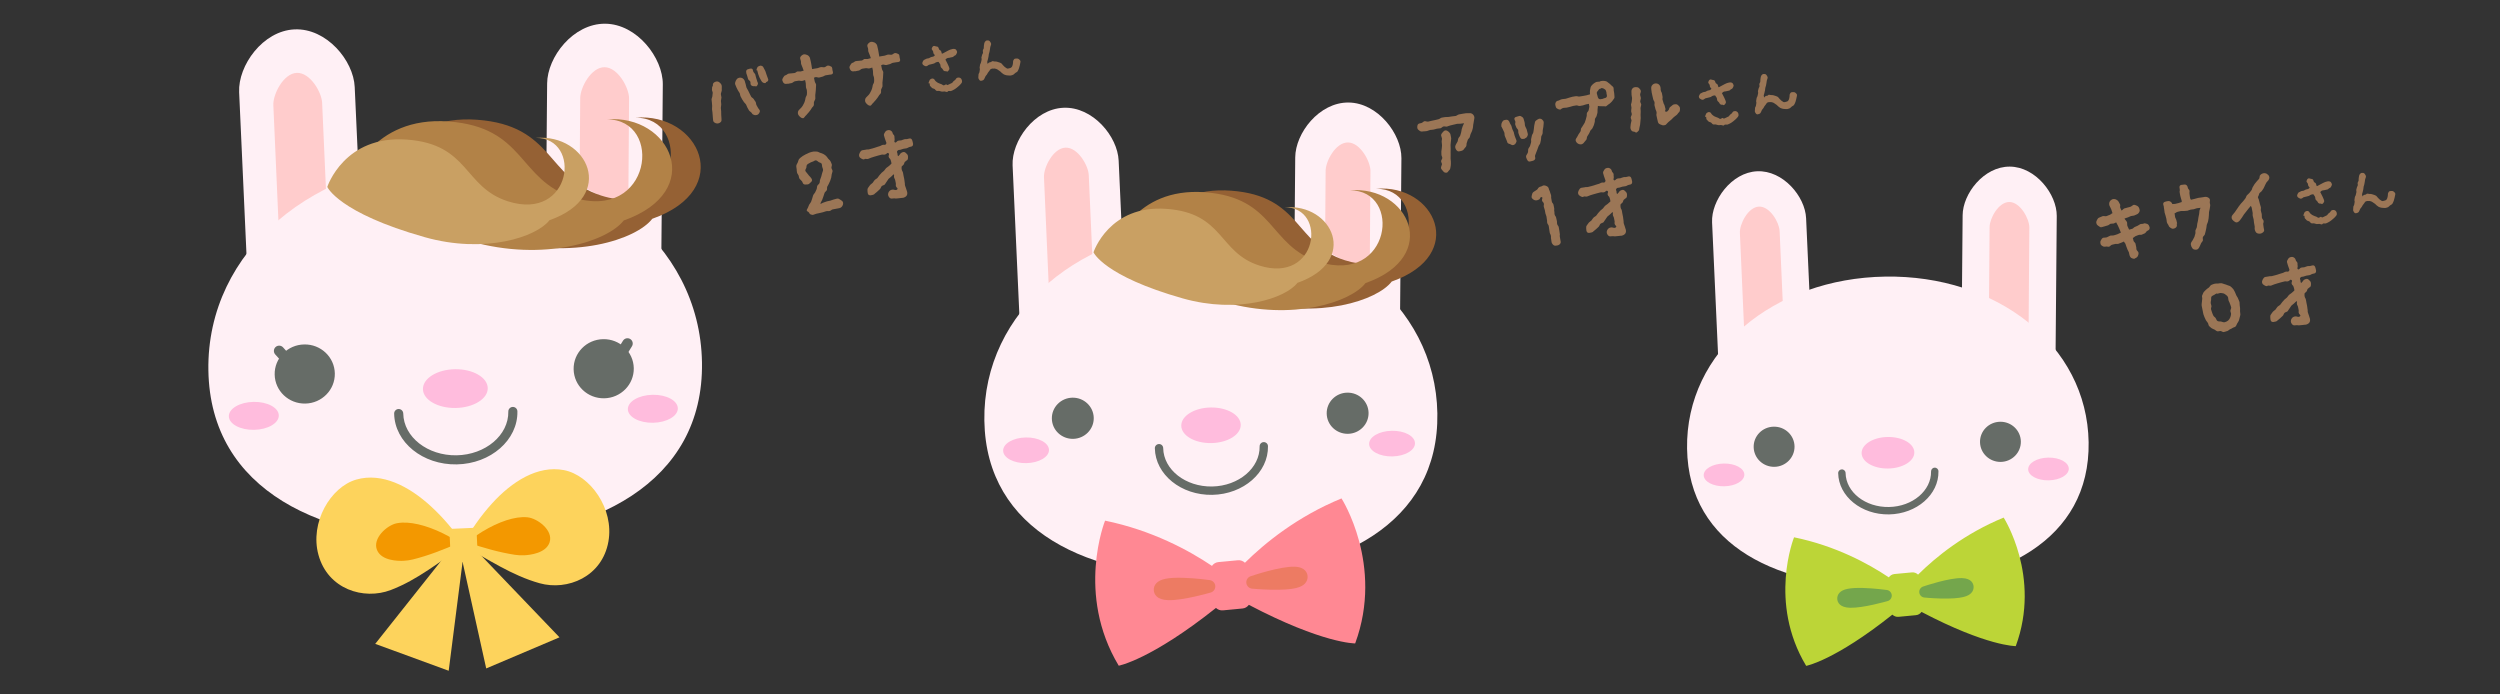 <?xml version="1.0" encoding="utf-8"?>
<!-- Generator: Adobe Illustrator 16.0.3, SVG Export Plug-In . SVG Version: 6.00 Build 0)  -->
<!DOCTYPE svg PUBLIC "-//W3C//DTD SVG 1.1//EN" "http://www.w3.org/Graphics/SVG/1.1/DTD/svg11.dtd">
<svg version="1.1" id="レイヤー_1" xmlns="http://www.w3.org/2000/svg" xmlns:xlink="http://www.w3.org/1999/xlink" x="0px"
	 y="0px" width="360px" height="100px" viewBox="0 0 360 100" enable-background="new 0 0 360 100" xml:space="preserve">
<rect x="0" y="0" width="360" height="100" fill="#333333" stroke="none"/>
<g>
	<g>
		<g>
			<g>
				<path fill="none" d="M300.761,63.684c-0.08-5.054-1.817-9.586-4.755-13.308l0.168-19.274c0.02-3.109-3.027-7.08-6.759-7.106
					c-3.745-0.027-6.774,3.901-6.793,7.007l-0.093,10.399c-3.418-1.076-7.152-1.631-11.06-1.568
					c-3.877,0.064-7.563,0.725-10.923,1.89l-0.473-10.307c-0.133-3.106-3.305-6.92-7.049-6.752
					c-3.721,0.164-6.621,4.241-6.487,7.347l0.858,18.968c-2.896,3.846-4.543,8.492-4.461,13.627
					c0.223,14.08,13.267,20.177,29.229,19.92C288.141,84.271,300.979,77.764,300.761,63.684z"/>
			</g>
			<g id="うさぎ_4_">
				<g>
					<g>
						<path fill="#FFF0F5" d="M282.414,54.484c-0.023,3.119,2.99,5.654,6.736,5.688l0,0c3.742,0.031,6.791-2.472,6.822-5.582
							l0.2-23.492c0.021-3.111-3.026-7.079-6.759-7.105l0,0c-3.743-0.027-6.773,3.901-6.794,7.006L282.414,54.484z"/>
						<path fill="#FFCCCC" d="M286.303,58.816c-0.01,1.229,1.271,2.238,2.848,2.244l0,0c1.582,0.018,2.879-0.972,2.886-2.199
							l0.187-26.104c0.012-1.224-1.289-3.65-2.873-3.671l0,0c-1.584-0.007-2.853,2.4-2.851,3.634L286.303,58.816z"/>
					</g>
					<g>
						<path fill="#FFF0F5" d="M261.146,54.879c0.135,3.112-2.785,5.76-6.523,5.924l0,0c-3.741,0.176-6.879-2.219-7.021-5.324
							l-1.063-23.47c-0.136-3.107,2.769-7.184,6.487-7.346l0,0c3.744-0.168,6.916,3.648,7.052,6.753L261.146,54.879z"/>
						<path fill="#FFCCCC" d="M257.415,59.348c0.06,1.223-1.185,2.28-2.761,2.344l0,0c-1.586,0.078-2.912-0.864-2.965-2.092
							l-1.146-26.076c-0.054-1.222,1.156-3.696,2.741-3.774l0,0c1.582-0.065,2.938,2.296,2.98,3.529L257.415,59.348z"/>
					</g>
					<path fill="#FFF0F5" d="M242.938,64.602c0.223,14.082,13.266,20.176,29.229,19.92c15.975-0.25,28.813-6.754,28.595-20.842
						c-0.225-14.083-13.327-24.106-29.292-23.85C255.498,40.083,242.717,50.508,242.938,64.602z"/>
					<path fill="#FFBCDD" d="M268.073,65.255c0.02,1.252,1.729,2.245,3.829,2.212c2.099-0.037,3.787-1.078,3.761-2.333
						c-0.019-1.252-1.739-2.241-3.832-2.208C269.732,62.956,268.049,64.001,268.073,65.255z"/>
					<path fill="#666C67" d="M272.032,74.074c3.981-0.074,7.168-2.858,7.106-6.209c-0.003-0.297-0.246-0.53-0.543-0.523
						c-0.293,0.006-0.529,0.249-0.522,0.544c0.052,2.761-2.669,5.062-6.06,5.122c-3.396,0.061-6.197-2.131-6.25-4.896
						c-0.002-0.293-0.246-0.527-0.545-0.521c-0.291,0.007-0.527,0.246-0.521,0.541C264.758,71.48,268.05,74.146,272.032,74.074z"/>
					<path fill="#666C67" d="M285.122,63.673c0.03,1.601,1.366,2.863,2.993,2.843c1.621-0.029,2.916-1.348,2.888-2.949
						c-0.028-1.596-1.374-2.864-2.989-2.834C286.384,60.761,285.092,62.079,285.122,63.673z"/>
					<path fill="#666C67" d="M252.527,64.377c0.029,1.604,1.367,2.872,2.994,2.846c1.619-0.027,2.918-1.348,2.892-2.949
						c-0.031-1.594-1.375-2.866-2.997-2.832C253.789,61.467,252.5,62.786,252.527,64.377z"/>
					<path fill="#FFBCDD" d="M292.055,67.586c0.019,0.906,1.34,1.613,2.955,1.583c1.616-0.028,2.916-0.784,2.897-1.69
						c-0.017-0.906-1.341-1.615-2.958-1.584C293.333,65.921,292.037,66.682,292.055,67.586z"/>
					<path fill="#FFBCDD" d="M245.333,68.439c0.019,0.904,1.34,1.617,2.953,1.586c1.621-0.025,2.918-0.786,2.899-1.69
						c-0.019-0.907-1.34-1.616-2.957-1.587C246.611,66.779,245.314,67.534,245.333,68.439z"/>
				</g>
			</g>
		</g>
		<g>
			<g>
				<path fill="#BCD537" d="M272.501,88.51c0.233,0.217,0.546,0.344,0.884,0.313l2.504-0.238c0.344-0.026,0.621-0.214,0.81-0.469
					c9.452,4.964,13.571,4.926,13.571,4.926c3.701-10.026-1.744-18.511-1.744-18.511c-5.635,2.316-9.778,5.688-12.325,8.214
					c-0.234-0.224-0.548-0.354-0.894-0.32l-2.504,0.235c-0.345,0.031-0.629,0.221-0.814,0.479
					c-2.979-1.996-7.672-4.539-13.645-5.769c0,0-3.767,9.354,1.743,18.514C260.089,95.882,264.143,95.152,272.501,88.51z"/>
			</g>
			<path fill="#74A64C" d="M266.424,87.52c-1.52-0.039-1.814-0.789-1.857-1.231c-0.033-0.347,0.08-0.673,0.32-0.933
				c0.492-0.533,1.498-0.735,3.357-0.691c1.666,0.046,3.395,0.283,3.467,0.293c0.381,0.057,0.674,0.366,0.702,0.748
				c0.026,0.385-0.216,0.738-0.584,0.847C271.688,86.586,268.311,87.566,266.424,87.52z M279.451,86.186
				c-1.268-0.033-2.34-0.141-2.34-0.141c-0.385-0.036-0.689-0.335-0.733-0.719c-0.047-0.381,0.187-0.74,0.552-0.866
				c0.377-0.13,3.77-1.259,5.578-1.215c1.428,0.032,1.653,0.839,1.688,1.188c0.033,0.35-0.082,0.688-0.327,0.949
				C283.456,85.826,282.611,86.264,279.451,86.186z"/>
		</g>
	</g>
</g>
<g>
	<g>
		<g>
			<g>
				<path fill="none" d="M101.085,52.198c-0.1-6.212-2.235-11.78-5.845-16.355l0.202-23.696c0.027-3.822-3.721-8.699-8.305-8.734
					c-4.604-0.034-8.326,4.795-8.352,8.611L78.67,24.811c-4.198-1.326-8.789-2.008-13.592-1.931
					c-4.763,0.076-9.295,0.892-13.423,2.322l-0.581-12.667c-0.165-3.818-4.065-8.506-8.661-8.301
					c-4.579,0.201-8.144,5.211-7.979,9.031l1.057,23.315c-3.561,4.726-5.583,10.438-5.485,16.75
					c0.275,17.309,16.306,24.799,35.93,24.486C85.567,77.507,101.355,69.509,101.085,52.198z"/>
			</g>
			<g id="うさぎ_8_">
				<g>
					<g>
						<path fill="#FFF0F5" d="M78.532,40.896c-0.027,3.83,3.68,6.949,8.279,6.988l0,0c4.604,0.039,8.35-3.04,8.385-6.861
							l0.248-28.873c0.027-3.823-3.723-8.703-8.305-8.735l0,0c-4.604-0.034-8.326,4.793-8.352,8.61L78.532,40.896z"/>
						<path fill="#FFCCCC" d="M83.313,46.217c-0.015,1.51,1.563,2.751,3.5,2.76l0,0c1.944,0.018,3.539-1.195,3.545-2.705
							l0.229-32.086c0.015-1.502-1.586-4.486-3.53-4.51l0,0c-1.949-0.009-3.507,2.949-3.505,4.467L83.313,46.217z"/>
					</g>
					<g>
						<path fill="#FFF0F5" d="M52.394,41.377c0.165,3.828-3.426,7.081-8.019,7.285l0,0c-4.6,0.212-8.457-2.729-8.632-6.547
							l-1.307-28.851c-0.165-3.819,3.4-8.831,7.979-9.032l0,0c4.597-0.205,8.498,4.483,8.663,8.301L52.394,41.377z"/>
						<path fill="#FFCCCC" d="M47.809,46.868c0.066,1.51-1.459,2.81-3.398,2.886l0,0c-1.945,0.09-3.578-1.064-3.641-2.57
							L39.361,15.13c-0.067-1.503,1.418-4.544,3.366-4.638l0,0c1.943-0.082,3.611,2.82,3.661,4.334L47.809,46.868z"/>
					</g>
					<path fill="#FFF0F5" d="M30.007,53.331c0.272,17.31,16.305,24.799,35.93,24.485c19.631-0.313,35.418-8.313,35.148-25.618
						C100.811,34.884,84.702,22.564,65.08,22.88C45.446,23.191,29.733,36.006,30.007,53.331z"/>
					<path fill="#FFBCDD" d="M60.904,56.034c0.022,1.539,2.129,2.756,4.704,2.715c2.583-0.043,4.657-1.324,4.627-2.865
						c-0.023-1.534-2.139-2.756-4.715-2.717C62.945,53.206,60.875,54.491,60.904,56.034z"/>
					<path fill="#666C67" d="M65.773,66.872c4.892-0.088,8.81-3.515,8.733-7.631c-0.002-0.363-0.301-0.65-0.666-0.646
						c-0.36,0.011-0.651,0.312-0.642,0.666c0.06,3.396-3.282,6.226-7.45,6.302c-4.172,0.069-7.618-2.623-7.68-6.021
						c-0.008-0.361-0.308-0.652-0.671-0.645c-0.357,0.006-0.649,0.303-0.639,0.666C56.832,63.688,60.878,66.962,65.773,66.872z"/>
					<path fill="#666C67" d="M39.552,53.932c0.041,2.358,2.012,4.225,4.407,4.182c2.384-0.041,4.299-1.98,4.256-4.34
						c-0.045-2.353-2.024-4.223-4.412-4.173C41.41,49.641,39.506,51.585,39.552,53.932z"/>
					<path fill="#666C67" d="M82.602,53.169c0.041,2.365,2.01,4.228,4.407,4.185c2.382-0.043,4.3-1.982,4.255-4.343
						c-0.046-2.348-2.022-4.217-4.41-4.171C84.458,48.881,82.557,50.827,82.602,53.169z"/>
					
						<ellipse transform="matrix(0.019 1 -1 0.019 151.05 -36.241)" fill="#FFBCDD" cx="93.987" cy="58.827" rx="2.015" ry="3.598"/>
					<path fill="#FFBCDD" d="M32.954,59.95c0.021,1.106,1.647,1.985,3.631,1.946c1.99-0.032,3.583-0.971,3.563-2.08
						c-0.021-1.112-1.649-1.983-3.638-1.946C34.525,57.907,32.934,58.837,32.954,59.95z"/>
				</g>
			</g>
		</g>
	</g>
	<g>
		<path fill="#956134" d="M91.487,16.947c8.26-0.043,6.439,14.828-4.902,11.219c-7.906-2.52-6.795-10.107-17.884-10.922
			c-11.087-0.813-14.066,8.369-14.066,8.369s1.954,4.572,17.199,8.884c10.691,3.026,19.834-0.044,22.092-2.992
			C105.923,27.281,100.677,16.162,91.487,16.947z"/>
		<path fill="#B28247" d="M87.376,17.193c8.26-0.045,6.437,14.834-4.903,11.22c-7.906-2.519-6.794-10.106-17.884-10.919
			c-11.087-0.815-14.067,8.367-14.067,8.367s1.953,4.57,17.199,8.885c10.691,3.027,19.83-0.047,22.089-2.994
			C101.814,27.527,96.563,16.406,87.376,17.193z"/>
		<path fill="#C9A063" d="M77.143,19.859c6.726-0.039,5.241,12.074-3.994,9.134c-6.438-2.054-5.531-8.23-14.561-8.892
			c-9.031-0.664-11.457,6.813-11.457,6.813s1.59,3.722,14.006,7.233c8.705,2.467,16.148-0.033,17.986-2.437
			C88.899,28.271,84.624,19.217,77.143,19.859z"/>
	</g>
	<g>
		<g>
			<g>
				<g>
					<polygon fill="#FDD35C" points="66.768,79.68 64.612,96.589 54.032,92.716 64.882,79.048 					"/>
				</g>
			</g>
			<g>
				<g>
					<polygon fill="#FDD35C" points="68.148,78.813 80.567,91.775 70.014,96.255 66.322,79.609 					"/>
				</g>
			</g>
		</g>
		<path fill="#FDD35C" d="M66.841,78.542c-1.412-2.119-3.027-4.021-4.795-5.64c-3.133-2.875-7.045-4.909-10.745-3.842
			c-3.702,1.066-6.713,6.181-5.448,10.828c1.356,4.98,6.535,6.562,10.426,5.072C60.17,83.479,63.235,80.9,66.841,78.542z"/>
		<path fill="#F39800" d="M58.082,80.757c-0.722,0.031-3.133,0.021-3.789-1.547c-0.703-1.678,1.444-3.592,2.834-3.858
			c0.249-0.05,0.502-0.078,0.771-0.095c1.848-0.084,4.338,0.658,6.829,2.035c0.491,0.271,0.969,0.56,1.437,0.854
			c-2.296,0.996-4.41,1.844-6.73,2.42C59.019,80.669,58.55,80.734,58.082,80.757L58.082,80.757z"/>
		<path fill="#FDD35C" d="M66.588,78.552c1.214-2.235,2.647-4.274,4.261-6.053c2.858-3.147,6.567-5.529,10.353-4.804
			c3.78,0.724,7.25,5.537,6.411,10.283c-0.896,5.088-5.905,7.131-9.918,6.006C73.684,82.859,70.395,80.573,66.588,78.552z"/>
		<path fill="#F39800" d="M75.516,79.958c-0.472,0.022-0.943-0.002-1.363-0.065c-2.364-0.365-4.549-1.019-6.922-1.795
			c0.436-0.339,0.887-0.664,1.349-0.98c2.354-1.598,4.767-2.563,6.616-2.646c0.269-0.016,0.521-0.006,0.772,0.021
			c1.412,0.143,3.726,1.854,3.179,3.586C78.636,79.691,76.233,79.925,75.516,79.958z"/>
		
			<rect x="64.775" y="76.116" transform="matrix(-0.999 0.045 -0.045 -0.999 136.961 153.969)" fill="#FDD35C" width="3.902" height="4.859"/>
	</g>
	
		<line fill="none" stroke="#666C67" stroke-width="1.519" stroke-linecap="round" stroke-linejoin="round" stroke-miterlimit="10" x1="40.199" y1="50.532" x2="42.455" y2="53.036"/>
	
		<line fill="none" stroke="#666C67" stroke-width="1.519" stroke-linecap="round" stroke-linejoin="round" stroke-miterlimit="10" x1="90.355" y1="49.465" x2="88.583" y2="52.335"/>
</g>
<g>
	<g>
		<g>
			<g>
				<path fill="none" d="M206.979,59.533c-0.09-5.702-2.054-10.814-5.363-15.01l0.189-21.743c0.021-3.508-3.414-7.986-7.625-8.017
					c-4.224-0.03-7.64,4.4-7.664,7.903l-0.104,11.733c-3.856-1.216-8.066-1.84-12.476-1.771c-4.373,0.069-8.529,0.817-12.32,2.133
					l-0.531-11.627c-0.15-3.503-3.73-7.805-7.953-7.618c-4.201,0.187-7.471,4.784-7.321,8.289l0.971,21.398
					c-3.268,4.337-5.125,9.579-5.035,15.369c0.253,15.883,14.963,22.764,32.976,22.472C192.738,82.76,207.229,75.419,206.979,59.533
					z"/>
			</g>
			<g id="うさぎ_5_">
				<g>
					<g>
						<path fill="#FFF0F5" d="M186.282,49.162c-0.026,3.518,3.375,6.382,7.6,6.412l0,0c4.222,0.037,7.659-2.786,7.693-6.297
							l0.229-26.497c0.021-3.508-3.416-7.986-7.625-8.017l0,0c-4.223-0.03-7.64,4.4-7.666,7.903L186.282,49.162z"/>
						<path fill="#FFCCCC" d="M190.669,54.044c-0.012,1.39,1.435,2.528,3.213,2.534l0,0c1.784,0.016,3.245-1.098,3.251-2.48
							l0.213-29.446c0.014-1.38-1.455-4.118-3.24-4.14l0,0c-1.787-0.009-3.217,2.707-3.215,4.1L190.669,54.044z"/>
					</g>
					<g>
						<path fill="#FFF0F5" d="M162.292,49.604c0.151,3.513-3.142,6.5-7.358,6.686l0,0c-4.219,0.194-7.76-2.502-7.92-6.006
							l-1.2-26.474c-0.152-3.507,3.117-8.105,7.318-8.291l0,0c4.222-0.189,7.803,4.115,7.954,7.615L162.292,49.604z"/>
						<path fill="#FFCCCC" d="M158.087,54.645c0.06,1.381-1.341,2.576-3.12,2.646l0,0c-1.787,0.083-3.281-0.978-3.344-2.358
							l-1.291-29.417c-0.064-1.377,1.303-4.169,3.091-4.255l0,0c1.782-0.075,3.313,2.588,3.36,3.976L158.087,54.645z"/>
					</g>
					<path fill="#FFF0F5" d="M141.747,60.57c0.253,15.886,14.964,22.764,32.976,22.474c18.018-0.284,32.505-7.625,32.257-23.511
						c-0.256-15.888-15.035-27.196-33.044-26.904C155.916,32.915,141.499,44.675,141.747,60.57z"/>
					<path fill="#FFBCDD" d="M170.103,61.309c0.021,1.416,1.956,2.53,4.317,2.496c2.372-0.039,4.273-1.219,4.245-2.633
						c-0.021-1.412-1.961-2.531-4.324-2.494C171.977,58.716,170.077,59.896,170.103,61.309z"/>
					<path fill="#666C67" d="M174.573,71.258c4.488-0.084,8.084-3.225,8.015-7.005c-0.003-0.333-0.275-0.596-0.613-0.591
						c-0.33,0.009-0.592,0.281-0.589,0.609c0.058,3.119-3.008,5.711-6.832,5.785c-3.832,0.063-6.992-2.41-7.053-5.523
						c-0.003-0.336-0.278-0.602-0.611-0.592c-0.331,0.008-0.598,0.276-0.592,0.607C166.367,68.331,170.079,71.339,174.573,71.258z"
						/>
					<path fill="#666C67" d="M191.044,59.557c0.029,1.643,1.397,2.939,3.069,2.912c1.658-0.029,2.988-1.382,2.961-3.021
						c-0.03-1.635-1.407-2.937-3.068-2.906C192.336,56.566,191.012,57.926,191.044,59.557z"/>
					<path fill="#666C67" d="M151.467,60.282c0.026,1.643,1.399,2.94,3.068,2.913c1.658-0.031,2.995-1.383,2.964-3.021
						c-0.031-1.639-1.411-2.94-3.072-2.909C152.761,57.295,151.436,58.648,151.467,60.282z"/>
					<path fill="#FFBCDD" d="M197.154,63.938c0.021,1.021,1.511,1.819,3.334,1.787c1.826-0.031,3.287-0.886,3.269-1.906
						c-0.019-1.023-1.51-1.823-3.334-1.787C198.6,62.061,197.135,62.914,197.154,63.938z"/>
					<path fill="#FFBCDD" d="M144.453,64.904c0.019,1.02,1.51,1.824,3.333,1.787c1.825-0.034,3.287-0.887,3.268-1.907
						c-0.021-1.021-1.512-1.823-3.335-1.79C145.893,63.025,144.434,63.882,144.453,64.904z"/>
				</g>
			</g>
		</g>
		<g>
			<g>
				<path fill="#FF8893" d="M175.1,87.543c0.26,0.24,0.616,0.385,0.995,0.35l2.828-0.27c0.384-0.033,0.698-0.239,0.912-0.527
					c10.661,5.602,15.31,5.557,15.31,5.557c4.174-11.31-1.97-20.881-1.97-20.881c-6.354,2.611-11.028,6.42-13.903,9.263
					c-0.266-0.245-0.618-0.396-1.009-0.359l-2.823,0.265c-0.387,0.039-0.706,0.25-0.919,0.545
					c-3.357-2.258-8.656-5.127-15.391-6.512c0,0-4.252,10.555,1.967,20.887C161.097,95.857,165.669,95.036,175.1,87.543z"/>
			</g>
			<path fill="#ED7B63" d="M168.244,86.424c-1.713-0.042-2.049-0.888-2.094-1.39c-0.039-0.388,0.088-0.761,0.363-1.052
				c0.557-0.603,1.689-0.834,3.784-0.781c1.881,0.048,3.829,0.32,3.913,0.333c0.427,0.063,0.76,0.407,0.792,0.841
				c0.034,0.432-0.243,0.833-0.664,0.952C174.178,85.372,170.372,86.479,168.244,86.424z M182.936,84.918
				c-1.429-0.035-2.639-0.15-2.639-0.15c-0.43-0.043-0.773-0.385-0.825-0.813c-0.052-0.428,0.208-0.836,0.62-0.977
				c0.43-0.147,4.254-1.422,6.299-1.373c1.607,0.041,1.864,0.947,1.901,1.343c0.04,0.395-0.097,0.774-0.371,1.075
				C187.457,84.518,186.503,85.007,182.936,84.918z"/>
		</g>
	</g>
	<g>
		<path fill="#956134" d="M198.171,27.183c7.583-0.04,5.909,13.612-4.502,10.297c-7.256-2.312-6.233-9.275-16.411-10.023
			c-10.177-0.748-12.913,7.679-12.913,7.679s1.795,4.195,15.785,8.154c9.813,2.779,18.204-0.041,20.278-2.748
			C211.424,36.667,206.604,26.462,198.171,27.183z"/>
		<path fill="#B28247" d="M194.396,27.41c7.582-0.043,5.908,13.611-4.5,10.294c-7.258-2.311-6.234-9.274-16.414-10.021
			c-10.174-0.747-12.912,7.678-12.912,7.678s1.793,4.196,15.788,8.155c9.809,2.779,18.2-0.04,20.271-2.748
			C207.646,36.893,202.831,26.687,194.396,27.41z"/>
		<path fill="#C9A063" d="M185.004,29.854c6.176-0.034,4.813,11.083-3.661,8.384c-5.909-1.883-5.076-7.554-13.362-8.161
			c-8.289-0.608-10.516,6.253-10.516,6.253s1.462,3.416,12.852,6.64c7.99,2.263,14.82-0.032,16.509-2.237
			C195.793,37.576,191.871,29.265,185.004,29.854z"/>
	</g>
</g>
<g>
	<path fill="#9B7656" d="M212.225,17.491c-0.031,0.152-0.039,0.313-0.082,0.467c-0.035,0.141-0.002,0.318-0.049,0.461
		c-0.033,0.152-0.078,0.307-0.123,0.45c-0.045,0.154-0.158,0.273-0.201,0.428c-0.059,0.145-0.078,0.307-0.125,0.449
		c-0.059,0.146-0.221,0.249-0.281,0.382c-0.059,0.146-0.09,0.309-0.149,0.443c-0.06,0.145-0.01,0.343-0.082,0.479
		c-0.059,0.145-0.211,0.247-0.284,0.371c-0.101,0.188-0.275,0.283-0.466,0.318c-0.141,0.026-0.334,0.111-0.481,0.029
		c-0.162-0.081-0.287-0.3-0.33-0.463c-0.055-0.161,0.004-0.367,0.096-0.53c0.076-0.124,0.16-0.262,0.23-0.409
		c0.061-0.133,0.041-0.301,0.11-0.448c0.06-0.145,0.209-0.246,0.267-0.403c0.049-0.131,0.08-0.296,0.127-0.438
		c0.057-0.145,0.039-0.313,0.082-0.467c0.049-0.143,0.106-0.288,0.141-0.429c0.045-0.154,0.164-0.299,0.199-0.439
		c-0.168,0.019-0.346,0.04-0.5,0.068c-0.164,0.031-0.344-0.009-0.508,0.021c-0.166,0.031-0.326,0.085-0.49,0.116
		c-0.166,0.031-0.326,0.085-0.48,0.114c-0.164,0.03-0.318,0.12-0.479,0.163c-0.154,0.029-0.339-0.047-0.505-0.016
		c-0.164,0.031-0.284,0.236-0.45,0.266c-0.164,0.031-0.339,0.015-0.49,0.056c-0.164,0.03-0.321,0.096-0.478,0.125
		c-0.162,0.043-0.336,0.027-0.502,0.057c-0.162,0.042-0.307,0.118-0.471,0.161c-0.162,0.043-0.338,0.015-0.492,0.043
		c-0.174,0.044-0.346,0.04-0.494-0.042c-0.141-0.096-0.334-0.218-0.379-0.393c-0.045-0.174-0.018-0.423,0.066-0.561
		c0.094-0.152,0.324-0.158,0.512-0.205c0.15-0.04,0.275-0.222,0.449-0.267c0.154-0.029,0.361,0.104,0.523,0.061
		c0.164-0.042,0.328-0.073,0.492-0.116c0.164-0.031,0.33-0.061,0.492-0.104c0.166-0.031,0.327-0.073,0.489-0.116
		c0.166-0.031,0.308-0.191,0.472-0.234c0.164-0.031,0.332-0.049,0.496-0.08c0.166-0.031,0.344,0.009,0.51-0.022
		c0.164-0.031,0.332-0.049,0.496-0.08c0.166-0.031,0.338-0.026,0.502-0.057c0.166-0.03,0.307-0.191,0.471-0.222
		c0.154-0.028,0.318-0.06,0.484-0.09c0.168-0.019,0.33-0.062,0.496-0.08c0.166-0.031,0.344,0.009,0.5-0.007
		c0.213-0.04,0.407,0.034,0.561,0.188c0.139,0.157,0.221,0.337,0.188,0.551C212.279,17.188,212.258,17.339,212.225,17.491z
		 M208.924,20.399c0.004,0.158-0.049,0.327-0.045,0.484c0.006,0.158,0.012,0.315,0.018,0.485c0.006,0.157-0.014,0.319-0.008,0.477
		c0.004,0.158,0.01,0.316,0.004,0.487c0.006,0.157-0.014,0.32-0.008,0.478c-0.008,0.16,0.047,0.321,0.041,0.48
		c-0.008,0.16,0.012,0.327-0.008,0.489c-0.006,0.16-0.063,0.316-0.082,0.479c-0.02,0.15-0.117,0.217-0.209,0.319
		c-0.102,0.104-0.158,0.262-0.299,0.288c-0.07,0.013-0.135,0-0.195,0c-0.188-0.026-0.287-0.166-0.398-0.304
		c-0.108-0.126-0.256-0.257-0.229-0.445c0.011-0.147,0.115-0.302,0.138-0.452c0.01-0.148-0.134-0.317-0.123-0.465
		c0.006-0.16,0.176-0.301,0.17-0.459c0.01-0.147-0.129-0.305-0.123-0.465c-0.002-0.146-0.008-0.303-0.01-0.449
		c-0.007-0.158,0.063-0.317,0.061-0.463c-0.006-0.158,0.051-0.315,0.033-0.47c-0.002-0.146-0.041-0.297-0.047-0.455
		c-0.019-0.155,0.051-0.314,0.049-0.46c-0.019-0.156-0.107-0.31-0.121-0.453l-0.012,0.002c-0.013-0.193,0.098-0.323,0.209-0.454
		c0.121-0.132,0.237-0.289,0.42-0.298c0.192-0.011,0.348,0.106,0.479,0.216c0.121,0.124,0.244,0.26,0.256,0.453
		c0.018,0.156,0.082,0.314,0.088,0.472C208.984,20.07,208.92,20.242,208.924,20.399z"/>
	<path fill="#9B7656" d="M218.051,20.836c-0.055,0.035-0.125,0.048-0.184,0.059c-0.143,0.026-0.27-0.072-0.393-0.135
		c-0.119-0.05-0.318-0.074-0.39-0.195c-0.063-0.147-0.11-0.334-0.19-0.502c-0.064-0.146-0.134-0.317-0.197-0.475
		c-0.066-0.159-0.021-0.374-0.088-0.533c-0.068-0.17-0.156-0.313-0.226-0.483c-0.055-0.161-0.18-0.308-0.231-0.469
		c0,0,0,0,0.067-0.025c-0.055-0.161-0.01-0.315,0.063-0.451c0.07-0.147,0.166-0.287,0.34-0.332c0.162-0.054,0.363-0.08,0.5-0.007
		c0.148,0.082,0.24,0.247,0.297,0.42c0.041,0.151,0.174,0.273,0.227,0.434c0.054,0.148,0.07,0.304,0.133,0.451
		c0.056,0.161,0.142,0.291,0.203,0.438c0.056,0.161,0.052,0.332,0.111,0.467c0.078,0.156,0.1,0.335,0.172,0.456
		c0.076,0.157,0.144,0.315,0.101,0.47C218.309,20.581,218.207,20.758,218.051,20.836z M219.967,19.138
		c0.068,0.17,0.053,0.282-0.004,0.439c-0.07,0.147-0.137,0.245-0.307,0.314c-0.035,0.006-0.061,0.072-0.096,0.078
		c-0.154,0.029-0.34,0.076-0.474,0.015c-0.123-0.074-0.217-0.252-0.278-0.387c-0.052-0.137-0.101-0.274-0.15-0.412
		c-0.049-0.137,0.002-0.317-0.047-0.455c-0.039-0.139-0.203-0.231-0.252-0.368c-0.041-0.151-0.123-0.27-0.162-0.409
		c-0.051-0.149,0.059-0.34,0.012-0.466c-0.055-0.161-0.197-0.342-0.115-0.491c0.068-0.147,0.283-0.175,0.445-0.229
		c0.17-0.068,0.32-0.108,0.469-0.039c0.146,0.071,0.326,0.184,0.383,0.356c0.055,0.161,0.086,0.337,0.146,0.51
		c0.053,0.161,0.019,0.362,0.073,0.535c0.058,0.173,0.158,0.325,0.226,0.483c0.056,0.173,0.078,0.363,0.131,0.513L219.967,19.138z
		 M222.285,17.828c-0.029,0.165-0.014,0.32-0.047,0.472c-0.029,0.165-0.051,0.315-0.084,0.467c-0.031,0.153,0.014,0.327-0.031,0.482
		c-0.033,0.153-0.154,0.285-0.188,0.438c-0.035,0.153,0,0.33-0.045,0.484c-0.031,0.152-0.064,0.305-0.099,0.458
		c-0.043,0.155-0.19,0.28-0.237,0.422c-0.046,0.155-0.115,0.29-0.16,0.445c-0.058,0.156-0.129,0.292-0.174,0.447
		c-0.06,0.145-0.105,0.288-0.164,0.433c-0.056,0.157,0.067,0.366,0.01,0.51c-0.08,0.222-0.361,0.287-0.572,0.327
		c-0.107,0.02-0.23,0.079-0.348,0.04c-0.158-0.068-0.236-0.225-0.304-0.383c-0.063-0.147-0.129-0.306-0.063-0.477
		c0.059-0.145,0.19-0.279,0.236-0.435c0.057-0.157,0.008-0.354,0.063-0.512c0.043-0.155,0.202-0.281,0.248-0.436
		c0.055-0.158,0.098-0.323,0.143-0.478c0.058-0.157-0.03-0.361,0.015-0.515c0.043-0.167,0.061-0.329,0.104-0.483
		c0.031-0.164,0.164-0.298,0.207-0.465c0.029-0.164,0.037-0.324,0.078-0.49c0.03-0.165,0.022-0.334,0.056-0.498
		c0.028-0.164,0.073-0.319,0.104-0.483c0.026-0.176,0.202-0.283,0.334-0.368c0.141-0.099,0.286-0.163,0.45-0.133
		c0.177,0.028,0.295,0.141,0.394,0.281C222.299,17.508,222.316,17.664,222.285,17.828z"/>
	<path fill="#9B7656" d="M232.379,13.046c0.01,0.047,0.018,0.095,0.027,0.142c0.029,0.153,0.055,0.295,0.059,0.441
		c-0.008,0.159,0.047,0.32,0.012,0.461c-0.047,0.143-0.184,0.253-0.258,0.389c-0.074,0.124-0.189,0.218-0.293,0.323
		c-0.104,0.105-0.209,0.186-0.342,0.259c-0.133,0.074-0.225,0.237-0.377,0.266c-0.049,0.009-0.117-0.039-0.178-0.028
		c-0.141,0.026-0.293-0.006-0.439-0.003c-0.148-0.009-0.342,0.002-0.496-0.042c-0.02,0.15-0.016,0.369-0.049,0.522
		c-0.02,0.15,0.021,0.313-0.012,0.465c-0.031,0.152-0.09,0.297-0.123,0.45s-0.18,0.277-0.227,0.42c-0.045,0.154,0,0.33-0.047,0.472
		c-0.048,0.144-0.064,0.305-0.123,0.451c-0.06,0.145-0.144,0.282-0.201,0.427c-0.06,0.146-0.238,0.228-0.31,0.375
		c-0.062,0.133-0.106,0.276-0.19,0.414c-0.072,0.135-0.172,0.251-0.244,0.386c-0.084,0.138-0.047,0.339-0.131,0.476
		c-0.088,0.126-0.201,0.232-0.299,0.36c-0.105,0.154-0.255,0.279-0.418,0.31c-0.166,0.031-0.371-0.017-0.523-0.123
		c-0.154-0.105-0.27-0.267-0.301-0.432c-0.031-0.166,0.086-0.321,0.192-0.475c0.099-0.128,0.142-0.283,0.228-0.42
		c0.084-0.138,0.195-0.256,0.268-0.392c0.084-0.138,0.035-0.336,0.107-0.472c0.084-0.138,0.197-0.256,0.258-0.39
		c0.07-0.147,0.193-0.267,0.252-0.413c0.059-0.145,0.104-0.299,0.15-0.442c0.043-0.154,0.076-0.307,0.121-0.462
		c0.047-0.142,0.002-0.317,0.045-0.472c0.032-0.152,0.221-0.26,0.252-0.425c0.03-0.152,0.063-0.305,0.096-0.47
		c0.02-0.149-0.076-0.278-0.047-0.442c-0.152,0.029-0.258,0.048-0.424,0.079c-0.152,0.028-0.295,0.116-0.449,0.144
		c-0.152,0.028-0.307,0.057-0.459,0.085c-0.154,0.029-0.338-0.108-0.492-0.08c-0.152,0.029-0.307,0.045-0.461,0.074
		c-0.154,0.028-0.297,0.104-0.451,0.132c-0.164,0.031-0.314,0.083-0.455,0.109c-0.166,0.031-0.328,0.012-0.469,0.039
		c-0.26,0.048-0.398,0.221-0.422,0.225l0.002,0.012c-0.189,0.035-0.4-0.06-0.541-0.155c-0.141-0.097-0.188-0.283-0.223-0.471
		c-0.033-0.177,0-0.33,0.096-0.469c0.098-0.14,0.236-0.178,0.424-0.213c0.023-0.004,0.195-0.134,0.467-0.185
		c0.141-0.026,0.313-0.021,0.502-0.057c0.152-0.028,0.307-0.118,0.484-0.151c0.164-0.03,0.32-0.108,0.486-0.139
		c0.164-0.031,0.332-0.049,0.498-0.08c0.163-0.031,0.354,0.08,0.52,0.049c0.166-0.031,0.334-0.049,0.498-0.08
		c0.166-0.031,0.33-0.062,0.484-0.09c0.188-0.035,0.391-0.122,0.532-0.148c-0.012-0.193-0.039-0.408,0-0.586
		c0.054-0.18,0.05-0.399,0.142-0.563c0.086-0.126,0.207-0.258,0.324-0.353c0.116-0.095,0.26-0.183,0.393-0.256
		c0.145-0.063,0.322-0.035,0.475-0.064l0.012,0.059c0.035-0.006,0.031-0.092,0.043-0.094c0.154-0.028,0.313-0.095,0.461-0.086
		c0.156-0.004,0.32,0.026,0.461,0.061c0.156,0.045,0.254,0.185,0.394,0.27c0.125,0.086,0.24,0.174,0.334,0.291
		c0.095,0.105,0.254,0.185,0.33,0.329C232.395,12.727,232.342,12.907,232.379,13.046z M231.104,12.869
		c-0.112-0.077-0.272-0.218-0.569-0.175c-0.022,0.004,0.032,0.177,0.021,0.179s-0.051-0.137-0.051-0.137
		c-0.232,0.056-0.326,0.208-0.4,0.332c-0.061,0.072-0.164,0.165-0.172,0.324c-0.006,0.099,0.064,0.22,0.092,0.362
		c0.06,0.318,0.144,0.437,0.252,0.501c0.109,0.064,0.308,0.016,0.556-0.03c0.035-0.006,0.055-0.035,0.088-0.053
		c0.199-0.049,0.377-0.07,0.455-0.244c0.06-0.145-0.021-0.313-0.054-0.551c-0.006-0.023,0.017-0.039,0.013-0.063
		C231.27,13.046,231.213,12.934,231.104,12.869z"/>
	<path fill="#9B7656" d="M236.18,13.633c0.004,0.158,0.094,0.312,0.103,0.481c0.004,0.157-0.089,0.321-0.095,0.479
		c0.004,0.158,0.146,0.327,0.15,0.484c-0.006,0.16-0.098,0.323-0.105,0.483c0.006,0.158,0.023,0.326,0.029,0.483
		c-0.006,0.16-0.012,0.332-0.02,0.491c-0.006,0.161,0.025,0.325,0.018,0.485c-0.006,0.16-0.025,0.322-0.043,0.484
		c-0.008,0.16-0.039,0.313-0.047,0.472c-0.02,0.162-0.086,0.321-0.105,0.483c-0.021,0.15-0.02,0.284-0.112,0.375
		c-0.104,0.104-0.213,0.235-0.354,0.261c-0.059,0.011-0.129-0.099-0.203-0.109c-0.178-0.028-0.352-0.044-0.461-0.183
		c-0.098-0.128-0.168-0.31-0.154-0.497c0.021-0.149,0.027-0.31,0.05-0.46c0.006-0.16,0.092-0.297,0.108-0.46
		c0.01-0.146-0.119-0.318-0.11-0.467c0.008-0.16,0.149-0.309,0.146-0.466c0.008-0.148-0.096-0.312-0.086-0.46
		c-0.006-0.158,0.039-0.313,0.045-0.472c-0.002-0.146-0.068-0.305-0.072-0.462c0.009-0.147,0.113-0.302,0.109-0.459
		c0.006-0.16,0.051-0.314,0.047-0.472c-0.004-0.146-0.07-0.305-0.074-0.462c-0.002-0.146-0.008-0.304-0.014-0.462
		c-0.008-0.181,0.037-0.336,0.146-0.466c0.109-0.13,0.27-0.185,0.451-0.194c0.181-0.009,0.356,0.019,0.477,0.131
		c0.129,0.111,0.271,0.279,0.279,0.46C236.287,13.295,236.172,13.463,236.18,13.633z M241.773,16.167
		c-0.188,0.169-0.152,0.224-0.342,0.393c-0.188,0.169-0.218,0.138-0.416,0.321c-0.188,0.169-0.173,0.191-0.359,0.36
		c-0.186,0.181-0.217,0.15-0.402,0.331c-0.199,0.172-0.17,0.203-0.357,0.372c-0.094,0.091-0.239,0.082-0.358,0.103
		c-0.104,0.02-0.188-0.038-0.293-0.067c-0.233-0.079-0.459-0.171-0.502-0.407c-0.058-0.234-0.068-0.231-0.113-0.479
		c-0.057-0.233-0.057-0.233-0.101-0.47c-0.045-0.235,0.063-0.255,0.007-0.489c-0.047-0.247-0.104-0.225-0.16-0.47
		c-0.045-0.236-0.067-0.231-0.123-0.465c-0.045-0.236,0.039-0.251-0.006-0.487c-0.056-0.234-0.149-0.216-0.192-0.452
		c-0.048-0.248-0.068-0.23-0.113-0.479c-0.058-0.233-0.045-0.236-0.101-0.47c-0.045-0.235-0.01-0.242-0.063-0.476l0.012-0.002
		c-0.033-0.177-0.02-0.363,0.078-0.503c0.096-0.139,0.242-0.264,0.42-0.297c0.186-0.047,0.375-0.009,0.527,0.085
		c0.141,0.096,0.256,0.257,0.289,0.434c0.055,0.234-0.004,0.245,0.049,0.466c0.043,0.225,0.113,0.211,0.166,0.433
		c0.041,0.224,0.031,0.227,0.084,0.449c0.041,0.224-0.041,0.24,0,0.463c0.055,0.222,0.09,0.215,0.131,0.438
		c0.057,0.233,0.125,0.208,0.178,0.43c0.045,0.236,0.066,0.22,0.121,0.454c0.041,0.224-0.197,0.317,0.023,0.386
		c0.231,0.066,0.203-0.026,0.381-0.181c0.176-0.167,0.068-0.293,0.233-0.446c0.177-0.167,0.207-0.136,0.371-0.301
		c0.136-0.123,0.354-0.139,0.513-0.132c0.174,0.017,0.293,0.128,0.416,0.265c0.121,0.135,0.155,0.251,0.149,0.422
		C241.914,15.872,241.91,16.043,241.773,16.167z"/>
	<path fill="#9B7656" d="M249.553,12.586c-0.053,0.11-0.109,0.203-0.238,0.246c-0.17,0.068-0.145,0.155-0.315,0.215
		c-0.183,0.061-0.188,0.017-0.371,0.078c-0.17,0.068-0.188,0.007-0.371,0.069c-0.172,0.06-0.155,0.103-0.299,0.22
		c0.06,0.118,0.101,0.183,0.155,0.301c0.062,0.117,0.119,0.234,0.179,0.352c0.047,0.11,0.104,0.227,0.156,0.355
		c0.059,0.117,0.108,0.291,0.065,0.409c-0.051,0.12-0.17,0.261-0.297,0.321c-0.033,0.016-0.115-0.079-0.15-0.073
		c-0.114,0.021-0.2,0.01-0.299-0.036c-0.094-0.056-0.143-0.12-0.19-0.23c-0.06-0.126-0.22-0.197-0.279-0.323
		c-0.062-0.127-0.036-0.296-0.096-0.413c-0.068-0.125-0.156-0.208-0.218-0.335c-0.182,0.007-0.184-0.002-0.354,0.057
		c-0.172,0.059-0.151,0.12-0.323,0.179c-0.173,0.059-0.179,0.033-0.351,0.093c-0.172,0.059-0.179,0.024-0.351,0.083
		c-0.172,0.06-0.149,0.129-0.313,0.187c-0.022,0.014-0.062,0.021-0.086,0.025c-0.115,0.021-0.22-0.042-0.319-0.096
		c-0.103-0.055-0.188-0.121-0.229-0.242c-0.052-0.128,0.002-0.238,0.055-0.349c0.062-0.121,0.115-0.213,0.246-0.256
		c0.151-0.057,0.138-0.09,0.293-0.146c0.153-0.056,0.183-0.006,0.336-0.063c0.154-0.056,0.138-0.099,0.291-0.155
		c0.154-0.056,0.17-0.022,0.324-0.079c0.153-0.057,0.121-0.086,0.246-0.202c-0.064-0.107-0.125-0.132-0.189-0.23
		c-0.063-0.107-0.032-0.278-0.096-0.376c-0.076-0.114-0.197-0.22-0.174-0.343c0.021-0.124,0.104-0.276,0.217-0.352
		c0.112-0.085,0.269,0.005,0.392,0.028s0.262,0.025,0.336,0.139c0.063,0.081,0.067,0.216,0.123,0.307
		c0.063,0.089,0.215,0.125,0.27,0.225c0.063,0.089,0.07,0.28,0.127,0.379c0.164-0.002,0.168-0.077,0.322-0.133
		c0.154-0.056,0.137-0.099,0.291-0.155s0.139-0.098,0.293-0.155c0.154-0.056,0.147-0.083,0.303-0.139
		c0.146-0.054,0.16-0.03,0.314-0.086c0.129-0.042,0.297-0.028,0.416,0.024c0.11,0.052,0.19,0.193,0.233,0.322
		C249.676,12.361,249.604,12.466,249.553,12.586z M250.295,16.77c-0.055,0.102-0.168,0.187-0.248,0.293
		c-0.082,0.098-0.18,0.161-0.283,0.254c-0.094,0.082-0.188,0.172-0.293,0.238c-0.104,0.075-0.209,0.158-0.328,0.208
		c-0.117,0.058-0.225,0.124-0.354,0.166c-0.121,0.042-0.26-0.016-0.393,0.009c-0.07,0.013-0.123,0.124-0.193,0.137
		c-0.127,0.014-0.262-0.071-0.381-0.076c-0.127,0.006-0.258,0.039-0.381,0.025c-0.131-0.021-0.24-0.066-0.365-0.097
		c-0.125-0.032-0.277,0.034-0.396-0.018c-0.119-0.042-0.184-0.195-0.289-0.267c-0.111-0.062-0.277-0.067-0.367-0.151
		c-0.098-0.083-0.188-0.185-0.272-0.289c-0.071-0.096-0.022-0.279-0.08-0.388l-0.11,0.048c-0.058-0.118,0.035-0.263,0.076-0.381
		c0.04-0.127,0.09-0.208,0.206-0.267c0.125-0.069,0.238-0.1,0.355-0.057c0.125,0.031,0.196,0.127,0.256,0.245
		c0.058,0.108,0.188,0.176,0.276,0.259c0.08,0.077,0.195,0.11,0.308,0.164c0.108,0.052,0.198,0.09,0.323,0.123
		c0.115,0.024,0.226,0.168,0.345,0.174c0.119,0.005,0.231-0.126,0.358-0.14c0.054-0.01,0.119,0.106,0.172,0.096
		c0.125-0.023,0.229-0.106,0.341-0.146c0.12-0.041,0.221-0.096,0.319-0.151c0.115-0.068,0.156-0.194,0.234-0.264
		c0.1-0.101,0.23-0.144,0.277-0.235c0.059-0.121,0.158-0.231,0.279-0.263c0.121-0.04,0.278-0.033,0.399,0.036
		c0.123,0.069,0.211,0.189,0.242,0.312C250.371,16.49,250.363,16.647,250.295,16.77z"/>
	<path fill="#9B7656" d="M258.699,14.071c-0.012,0.13-0.055,0.249-0.088,0.365c-0.031,0.125-0.055,0.239-0.107,0.35
		c-0.061,0.121-0.102,0.248-0.176,0.343c-0.082,0.098-0.213,0.131-0.316,0.215c-0.096,0.072-0.166,0.188-0.283,0.245
		c-0.11,0.048-0.229,0.089-0.362,0.114c-0.115,0.021-0.238-0.002-0.353-0.009c-0.119-0.005-0.229-0.012-0.346-0.045
		c-0.117-0.033-0.225-0.068-0.326-0.123c-0.092-0.056-0.17-0.132-0.254-0.19c-0.084-0.057-0.146-0.146-0.225-0.215
		c-0.084-0.066-0.184-0.112-0.262-0.18c-0.131-0.114-0.261-0.163-0.365-0.198c-0.129-0.049-0.24-0.056-0.41-0.034
		c-0.025,0.005-0.059-0.017-0.094-0.01c-0.086,0.025-0.185,0.043-0.275,0.097c-0.064,0.04-0.09,0.154-0.166,0.232
		c-0.07,0.068-0.127,0.152-0.201,0.257c-0.057,0.083-0.104,0.174-0.164,0.287c-0.049,0.082-0.154,0.157-0.207,0.267
		c-0.039,0.089-0.102,0.193-0.137,0.3c-0.07,0.168-0.18,0.262-0.34,0.292c-0.08,0.015-0.154,0.056-0.232,0.034
		c-0.115-0.034-0.182-0.141-0.248-0.247c-0.063-0.098-0.08-0.195-0.059-0.319c0.041-0.181-0.008-0.19,0.025-0.361
		c0.03-0.171,0.1-0.156,0.131-0.327c0.031-0.18,0.021-0.178,0.055-0.349c0.031-0.171-0.055-0.191-0.021-0.362
		c0.031-0.171,0.023-0.169,0.056-0.349c0.03-0.171,0.098-0.156,0.131-0.327c0.03-0.171,0.051-0.174,0.082-0.345
		c0.03-0.171-0.021-0.354-0.021-0.354c0.039-0.181,0.06-0.176,0.09-0.346c0.033-0.171,0.092-0.154,0.133-0.327
		c0.031-0.171-0.045-0.193-0.014-0.363c0.033-0.171,0.101-0.157,0.133-0.327c0.031-0.171-0.016-0.18,0.017-0.351
		c0.03-0.18,0.021-0.179,0.056-0.35c0.028-0.133,0.114-0.268,0.221-0.343c0.104-0.075,0.25-0.083,0.393-0.055
		c0.133,0.03,0.199,0.137,0.273,0.242c0.065,0.107,0.121,0.207,0.092,0.341c-0.031,0.179-0.066,0.14-0.111,0.341
		c-0.016,0.113-0.029,0.234-0.053,0.357c-0.023,0.124-0.037,0.245-0.063,0.351c-0.043,0.21-0.068,0.178-0.101,0.349
		c-0.041,0.172-0.004,0.184-0.045,0.356c-0.029,0.18-0.041,0.172-0.08,0.354c-0.031,0.171-0.062,0.167-0.095,0.337
		c-0.039,0.181,0.045,0.184,0.052,0.367c0.069-0.068,0.09-0.155,0.182-0.208c0.107-0.057,0.234-0.062,0.306-0.075
		c0.053-0.02,0.092-0.109,0.145-0.119c0.121-0.031,0.242,0.028,0.354,0.035c0.119-0.004,0.238,0.001,0.345,0.027
		c0.114,0.025,0.229,0.058,0.329,0.103c0.109,0.044,0.228,0.078,0.32,0.143c0.096,0.073,0.146,0.192,0.232,0.268
		c0.092,0.093,0.174,0.187,0.248,0.247c0.107,0.089,0.213,0.162,0.295,0.202c0.141,0.074,0.23,0.012,0.381-0.016
		c0.123-0.023,0.236-0.062,0.334-0.172c0.076-0.087,0.1-0.201,0.145-0.356c0.025-0.114,0.048-0.237,0.046-0.394
		c-0.007-0.135,0.065-0.287,0.147-0.385c0.086-0.088,0.23-0.088,0.367-0.095c0.145-0.008,0.25,0.018,0.34,0.102
		c0.1,0.091,0.209,0.19,0.217,0.325C258.773,13.828,258.715,13.949,258.699,14.071z"/>
</g>
<g>
	<path fill="#9B7656" d="M103.934,13.03c-0.017,0.173-0.12,0.339-0.127,0.499c-0.005,0.171,0.075,0.34,0.082,0.509
		c-0.004,0.172-0.072,0.33-0.077,0.502c0.007,0.169,0.05,0.333,0.046,0.504c0.007,0.169-0.06,0.34-0.055,0.498
		c0.01,0.181,0.041,0.347,0.045,0.504c0.01,0.181,0.003,0.341,0.01,0.511c0.008,0.168,0.026,0.336,0.031,0.494
		c0.007,0.169,0.039,0.346-0.059,0.474c-0.088,0.114-0.264,0.22-0.417,0.248c-0.035,0.007-0.07,0.013-0.108,0.008
		c-0.182,0.009-0.368-0.078-0.501-0.199c-0.118-0.112-0.127-0.294-0.138-0.475c-0.014-0.144-0.03-0.3-0.038-0.469
		c-0.002-0.146-0.03-0.299-0.035-0.458c-0.006-0.157-0.058-0.306-0.063-0.463c-0.005-0.157,0.017-0.308,0.022-0.468
		c-0.005-0.157-0.033-0.311-0.038-0.468c-0.005-0.158-0.046-0.309-0.05-0.466c0.006-0.16,0.112-0.313,0.119-0.474
		c-0.003-0.146,0.042-0.301,0.049-0.46c0.006-0.16-0.121-0.319-0.111-0.467c0.007-0.16,0.027-0.311,0.034-0.47l0.087,0.008
		c0.015-0.186-0.016-0.412,0.122-0.522c0.124-0.121,0.352-0.212,0.537-0.198c0.186,0.015,0.36,0.165,0.469,0.292
		c0.123,0.136,0.181,0.32,0.167,0.506C103.921,12.702,103.938,12.858,103.934,13.03z M109.118,16.505
		c-0.076,0.051-0.196,0.061-0.279,0.076c-0.129,0.024-0.263-0.036-0.382-0.087c-0.105-0.042-0.161-0.141-0.229-0.25
		c-0.097-0.129-0.281-0.205-0.367-0.335c-0.085-0.131-0.148-0.277-0.233-0.408c-0.086-0.13-0.107-0.31-0.193-0.44
		c-0.072-0.132-0.224-0.227-0.313-0.369c-0.073-0.133-0.182-0.259-0.256-0.392c-0.075-0.144-0.16-0.275-0.224-0.421
		c-0.075-0.145-0.06-0.318-0.124-0.465c-0.075-0.145-0.193-0.256-0.258-0.403c-0.063-0.146-0.161-0.275-0.213-0.424
		c-0.063-0.147-0.116-0.295-0.181-0.442c-0.056-0.172,0.027-0.383,0.096-0.542c0.081-0.149,0.196-0.317,0.38-0.376
		c0.171-0.068,0.38-0.058,0.542,0.021c0.147,0.07,0.3,0.237,0.356,0.41c0.053,0.148,0.07,0.316,0.135,0.462
		c0.053,0.149,0.05,0.333,0.113,0.479c0.066,0.158,0.163,0.287,0.239,0.432c0.063,0.146,0.14,0.291,0.218,0.447
		c0.073,0.133,0.14,0.291,0.216,0.436c0.073,0.132,0.28,0.204,0.368,0.346c0.076,0.146,0.186,0.271,0.271,0.402
		c0.088,0.142,0.054,0.355,0.139,0.486c0.088,0.142,0.154,0.3,0.239,0.431c0.102,0.152,0.273,0.291,0.243,0.455
		C109.393,16.21,109.271,16.404,109.118,16.505z M108.876,12.451c-0.032,0.019-0.107-0.053-0.143-0.046
		c-0.235,0.043-0.525-0.001-0.628-0.225c-0.057-0.111-0.005-0.292-0.069-0.439c-0.06-0.123-0.246-0.209-0.308-0.345
		c-0.05-0.137-0.064-0.281-0.114-0.418c-0.051-0.137-0.09-0.288-0.139-0.414c-0.038-0.139-0.049-0.332,0.025-0.456
		c0.063-0.122,0.253-0.145,0.391-0.195c0.14-0.038,0.293-0.067,0.414-0.004c0.109,0.065,0.115,0.223,0.152,0.362
		c0.043,0.163,0.236,0.285,0.305,0.456c0.055,0.16,0.065,0.354,0.132,0.512c0.082,0.18,0.095,0.373,0.155,0.507
		c0.062,0.135,0.131,0.244,0.083,0.375C109.093,12.24,109.012,12.39,108.876,12.451z M110.609,11.604
		c-0.052,0.119-0.15,0.174-0.288,0.225c-0.045,0.021-0.048,0.131-0.083,0.137c-0.236,0.044-0.507-0.101-0.613-0.337
		c-0.059-0.123-0.174-0.285-0.259-0.476c-0.064-0.147-0.122-0.332-0.19-0.502c-0.068-0.17-0.068-0.366-0.135-0.524l-0.08,0.027
		c-0.062-0.135,0.027-0.31,0.091-0.432c0.049-0.131,0.174-0.179,0.311-0.229c0.136-0.062,0.236-0.044,0.367,0.005
		c0.119,0.051,0.182,0.125,0.231,0.262c0.066,0.158,0.18,0.308,0.249,0.478c0.067,0.17,0.101,0.348,0.164,0.494
		c0.072,0.194,0.132,0.378,0.177,0.492C110.612,11.36,110.658,11.473,110.609,11.604z"/>
	<path fill="#9B7656" d="M119.871,10.077c0.035,0.188,0.133,0.39,0.037,0.53c-0.096,0.14-0.329,0.134-0.508,0.155
		c-0.165,0.031-0.333,0.05-0.498,0.081c-0.154,0.017-0.298,0.165-0.463,0.196c-0.165,0.031-0.323,0.097-0.478,0.126
		c-0.165,0.03-0.358-0.092-0.523-0.062c-0.047,0.009-0.168,0.08-0.227,0.091c0.033,0.176,0.077,0.351,0.108,0.516
		c0.021,0.179,0.182,0.32,0.201,0.487c0.006,0.17-0.034,0.348-0.028,0.506c0.009,0.181-0.034,0.348-0.04,0.507
		c-0.005,0.172-0.048,0.338-0.055,0.498c-0.016,0.174,0.028,0.349,0.01,0.511c-0.03,0.164-0.149,0.308-0.193,0.463
		c-0.043,0.167,0.019,0.363-0.04,0.507c-0.057,0.157-0.232,0.263-0.303,0.41c-0.081,0.149-0.18,0.277-0.278,0.405
		c-0.096,0.14-0.198,0.245-0.319,0.377c-0.101,0.117-0.199,0.245-0.325,0.353c-0.093,0.091-0.159,0.262-0.277,0.284
		c-0.224,0.042-0.441-0.15-0.597-0.328c-0.123-0.136-0.185-0.271-0.18-0.442c0.003-0.172,0.06-0.329,0.196-0.451
		c0.136-0.123,0.248-0.242,0.349-0.358c0.121-0.132,0.18-0.277,0.262-0.427c0.084-0.137,0.143-0.282,0.196-0.451
		c0.047-0.143,0.077-0.307,0.105-0.483c0.032-0.152,0.176-0.301,0.19-0.486c0.03-0.165,0.007-0.355-0.003-0.537
		c0.005-0.171-0.125-0.343-0.134-0.524c-0.021-0.179-0.004-0.354-0.026-0.532c-0.021-0.18-0.063-0.281-0.099-0.47
		c-0.163,0.043-0.263,0.098-0.428,0.129c-0.165,0.03-0.366-0.067-0.531-0.036c-0.175,0.045-0.347,0.04-0.51,0.083
		c-0.163,0.042-0.302,0.214-0.452,0.255c-0.187,0.046-0.356,0.054-0.505,0.105c-0.023,0.004-0.052-0.015-0.075-0.01
		c-0.165,0.031-0.356,0.055-0.493-0.03c-0.138-0.084-0.232-0.262-0.274-0.425c-0.059-0.185,0.061-0.329,0.144-0.478
		c0.081-0.149,0.16-0.25,0.347-0.296c0.128-0.036,0.235-0.178,0.387-0.218c0.139-0.038,0.289-0.018,0.442-0.046
		c0.14-0.038,0.292-0.005,0.442-0.045c0.143-0.027,0.257-0.194,0.398-0.221c0.141-0.027,0.311,0.027,0.452,0.001
		c0.141-0.026,0.3-0.092,0.453-0.121c-0.04-0.15-0.133-0.317-0.175-0.479c-0.04-0.151-0.14-0.291-0.182-0.454
		c-0.053-0.148-0.001-0.329-0.055-0.49c-0.057-0.172-0.146-0.387-0.063-0.537c0.083-0.15,0.27-0.319,0.442-0.375
		c0.174-0.044,0.404,0.01,0.553,0.081c0.16,0.08,0.325,0.244,0.382,0.417c0.056,0.173,0.066,0.354,0.122,0.526
		c0.057,0.172,0.054,0.354,0.099,0.531c0.044,0.174,0.047,0.382,0.091,0.556c0.072-0.014,0.213-0.04,0.271-0.051
		c0.165-0.031,0.332-0.049,0.497-0.08c0.165-0.03,0.317-0.132,0.485-0.151c0.164-0.031,0.35,0.044,0.515,0.014
		c0.167-0.019,0.304-0.203,0.469-0.234c0.18-0.021,0.401,0.06,0.541,0.156c0.14,0.096,0.119,0.307,0.151,0.484V10.077z"/>
	<path fill="#9B7656" d="M129.545,8.277c0.035,0.188,0.133,0.39,0.037,0.53s-0.329,0.134-0.508,0.155
		c-0.165,0.031-0.332,0.05-0.498,0.081c-0.154,0.017-0.297,0.165-0.463,0.196c-0.165,0.031-0.323,0.097-0.478,0.126
		c-0.165,0.03-0.358-0.092-0.523-0.063c-0.047,0.009-0.168,0.081-0.227,0.091c0.033,0.176,0.077,0.351,0.108,0.516
		c0.021,0.179,0.182,0.32,0.201,0.487c0.006,0.17-0.034,0.348-0.028,0.506c0.009,0.181-0.034,0.348-0.04,0.507
		c-0.005,0.172-0.048,0.338-0.054,0.498c-0.017,0.174,0.027,0.349,0.009,0.511c-0.03,0.164-0.149,0.308-0.193,0.463
		c-0.043,0.167,0.019,0.363-0.04,0.507c-0.057,0.157-0.232,0.263-0.303,0.41c-0.081,0.149-0.18,0.277-0.278,0.405
		c-0.096,0.14-0.198,0.245-0.319,0.377c-0.101,0.117-0.199,0.245-0.325,0.353c-0.093,0.091-0.159,0.262-0.277,0.284
		c-0.224,0.042-0.441-0.15-0.597-0.328c-0.123-0.136-0.185-0.271-0.18-0.442c0.003-0.172,0.06-0.329,0.196-0.451
		c0.136-0.123,0.248-0.241,0.349-0.357c0.121-0.133,0.18-0.278,0.262-0.428c0.084-0.137,0.143-0.282,0.196-0.451
		c0.047-0.143,0.077-0.307,0.105-0.483c0.032-0.152,0.176-0.301,0.19-0.486c0.03-0.165,0.007-0.355-0.003-0.537
		c0.005-0.171-0.125-0.343-0.134-0.524c-0.021-0.179-0.004-0.354-0.026-0.532c-0.021-0.18-0.063-0.281-0.099-0.47
		c-0.163,0.043-0.263,0.099-0.428,0.129c-0.165,0.03-0.366-0.067-0.531-0.036c-0.175,0.045-0.347,0.04-0.509,0.083
		c-0.164,0.042-0.303,0.214-0.452,0.255c-0.188,0.046-0.357,0.054-0.506,0.105c-0.023,0.004-0.052-0.015-0.075-0.01
		c-0.165,0.031-0.356,0.055-0.493-0.03c-0.138-0.084-0.232-0.262-0.274-0.425c-0.059-0.185,0.061-0.329,0.144-0.478
		c0.081-0.149,0.16-0.25,0.347-0.296c0.128-0.036,0.235-0.178,0.387-0.218c0.139-0.038,0.289-0.018,0.442-0.046
		c0.14-0.038,0.292-0.005,0.442-0.045c0.143-0.026,0.257-0.194,0.398-0.221c0.141-0.027,0.311,0.027,0.452,0.001
		c0.141-0.026,0.3-0.092,0.453-0.121c-0.04-0.15-0.133-0.317-0.175-0.479c-0.04-0.152-0.14-0.292-0.182-0.455
		c-0.053-0.148-0.001-0.329-0.055-0.49c-0.057-0.172-0.146-0.387-0.063-0.537s0.27-0.319,0.442-0.375
		c0.174-0.044,0.405,0.01,0.553,0.081c0.16,0.08,0.325,0.244,0.382,0.417c0.056,0.173,0.066,0.354,0.122,0.526
		c0.057,0.172,0.054,0.355,0.099,0.531c0.044,0.175,0.047,0.382,0.091,0.556c0.072-0.014,0.213-0.04,0.271-0.051
		c0.165-0.03,0.332-0.049,0.497-0.08c0.166-0.03,0.317-0.132,0.485-0.151c0.164-0.031,0.35,0.044,0.515,0.014
		c0.167-0.019,0.304-0.203,0.469-0.234c0.18-0.021,0.401,0.06,0.541,0.156c0.14,0.096,0.119,0.307,0.151,0.484V8.277z"/>
	<path fill="#9B7656" d="M137.735,7.755c-0.053,0.11-0.109,0.203-0.238,0.246c-0.172,0.068-0.146,0.155-0.318,0.215
		c-0.181,0.061-0.188,0.017-0.37,0.078c-0.17,0.069-0.19,0.008-0.371,0.069c-0.173,0.059-0.154,0.103-0.298,0.22
		c0.059,0.117,0.098,0.184,0.156,0.301c0.058,0.117,0.117,0.234,0.176,0.352c0.047,0.11,0.105,0.228,0.157,0.355
		c0.059,0.118,0.109,0.292,0.067,0.41c-0.052,0.119-0.172,0.261-0.298,0.32c-0.034,0.016-0.115-0.08-0.15-0.073
		c-0.115,0.021-0.2,0.01-0.3-0.036c-0.093-0.056-0.142-0.12-0.19-0.23c-0.059-0.126-0.219-0.197-0.279-0.323
		c-0.061-0.126-0.036-0.295-0.095-0.413c-0.068-0.125-0.158-0.208-0.218-0.334c-0.182,0.006-0.184-0.003-0.356,0.057
		c-0.172,0.059-0.151,0.12-0.323,0.179c-0.172,0.06-0.177,0.033-0.349,0.093c-0.172,0.059-0.179,0.023-0.352,0.083
		c-0.172,0.06-0.149,0.129-0.313,0.187c-0.025,0.014-0.062,0.021-0.087,0.025c-0.115,0.021-0.219-0.042-0.32-0.096
		c-0.103-0.055-0.188-0.122-0.229-0.242c-0.051-0.128,0.002-0.238,0.055-0.349c0.06-0.121,0.116-0.214,0.245-0.256
		c0.154-0.057,0.139-0.09,0.294-0.147c0.154-0.056,0.181-0.006,0.336-0.063c0.154-0.056,0.138-0.098,0.292-0.154
		c0.154-0.056,0.169-0.023,0.323-0.079c0.155-0.056,0.122-0.086,0.247-0.201c-0.066-0.106-0.126-0.132-0.189-0.23
		c-0.065-0.107-0.034-0.278-0.098-0.375c-0.076-0.114-0.196-0.221-0.174-0.344c0.023-0.123,0.104-0.275,0.219-0.352
		c0.112-0.084,0.267,0.006,0.39,0.029c0.124,0.022,0.261,0.024,0.337,0.138c0.061,0.081,0.068,0.216,0.122,0.307
		c0.062,0.089,0.215,0.125,0.27,0.225c0.063,0.089,0.071,0.28,0.125,0.379c0.165-0.003,0.17-0.077,0.324-0.133
		c0.154-0.056,0.137-0.099,0.291-0.155c0.154-0.056,0.138-0.099,0.292-0.156c0.154-0.056,0.149-0.082,0.305-0.139
		c0.146-0.054,0.159-0.029,0.313-0.085c0.129-0.042,0.297-0.028,0.416,0.023c0.11,0.052,0.191,0.193,0.234,0.322
		C137.857,7.531,137.785,7.636,137.735,7.755z M138.477,11.939c-0.055,0.102-0.167,0.187-0.248,0.293
		c-0.082,0.098-0.181,0.162-0.281,0.255c-0.096,0.081-0.189,0.172-0.296,0.237c-0.104,0.075-0.208,0.158-0.327,0.207
		c-0.117,0.059-0.225,0.125-0.354,0.167c-0.121,0.041-0.26-0.016-0.393,0.009c-0.07,0.013-0.123,0.124-0.193,0.137
		c-0.126,0.014-0.261-0.071-0.381-0.076c-0.127,0.005-0.259,0.038-0.38,0.024c-0.132-0.021-0.242-0.065-0.366-0.097
		c-0.125-0.032-0.277,0.033-0.397-0.018c-0.117-0.042-0.183-0.195-0.287-0.267c-0.112-0.061-0.278-0.067-0.368-0.151
		c-0.098-0.083-0.189-0.185-0.273-0.288c-0.072-0.096-0.023-0.279-0.08-0.388l-0.11,0.048c-0.059-0.118,0.033-0.263,0.076-0.381
		c0.04-0.126,0.089-0.208,0.206-0.267c0.124-0.069,0.238-0.1,0.355-0.057c0.125,0.032,0.198,0.128,0.258,0.246
		c0.055,0.108,0.187,0.175,0.276,0.259c0.079,0.077,0.194,0.11,0.305,0.163c0.111,0.053,0.2,0.091,0.325,0.123
		c0.113,0.024,0.224,0.169,0.344,0.174c0.12,0.005,0.232-0.125,0.358-0.14c0.054-0.01,0.12,0.105,0.173,0.096
		c0.125-0.023,0.229-0.106,0.34-0.146c0.12-0.041,0.221-0.096,0.319-0.151c0.116-0.067,0.157-0.194,0.235-0.263
		c0.101-0.102,0.229-0.144,0.277-0.235c0.061-0.121,0.158-0.231,0.279-0.263c0.122-0.041,0.278-0.033,0.401,0.035
		c0.123,0.069,0.209,0.19,0.241,0.313C138.553,11.66,138.545,11.817,138.477,11.939z"/>
	<path fill="#9B7656" d="M146.882,9.24c-0.013,0.13-0.056,0.248-0.089,0.365c-0.031,0.125-0.055,0.239-0.108,0.349
		c-0.06,0.121-0.101,0.248-0.175,0.344c-0.081,0.098-0.214,0.131-0.316,0.215c-0.097,0.073-0.167,0.186-0.284,0.245
		c-0.109,0.047-0.23,0.088-0.364,0.113c-0.113,0.021-0.237-0.001-0.35-0.008c-0.12-0.005-0.23-0.012-0.347-0.045
		c-0.116-0.033-0.224-0.068-0.325-0.123c-0.092-0.056-0.171-0.133-0.254-0.19c-0.085-0.058-0.146-0.147-0.225-0.215
		c-0.086-0.067-0.186-0.112-0.262-0.181c-0.131-0.113-0.26-0.162-0.366-0.197c-0.128-0.049-0.24-0.056-0.41-0.034
		c-0.025,0.005-0.058-0.017-0.093-0.01c-0.087,0.025-0.185,0.043-0.274,0.097c-0.066,0.04-0.091,0.154-0.168,0.232
		c-0.07,0.068-0.128,0.152-0.199,0.257c-0.058,0.084-0.104,0.175-0.166,0.287c-0.05,0.083-0.155,0.157-0.207,0.268
		c-0.039,0.089-0.103,0.192-0.137,0.3c-0.069,0.169-0.18,0.263-0.339,0.292c-0.08,0.015-0.154,0.056-0.232,0.034
		c-0.116-0.033-0.182-0.14-0.247-0.247c-0.064-0.098-0.082-0.195-0.06-0.318c0.04-0.182-0.008-0.191,0.024-0.362
		c0.032-0.171,0.1-0.156,0.132-0.326c0.03-0.181,0.021-0.179,0.054-0.35c0.032-0.17-0.054-0.191-0.021-0.362
		c0.032-0.17,0.023-0.169,0.055-0.349c0.031-0.17,0.099-0.156,0.131-0.327c0.032-0.171,0.05-0.174,0.082-0.346
		c0.032-0.17-0.02-0.353-0.02-0.353c0.04-0.182,0.059-0.176,0.091-0.347c0.032-0.171,0.091-0.155,0.132-0.327
		c0.032-0.171-0.045-0.193-0.013-0.364c0.032-0.17,0.1-0.156,0.132-0.327c0.032-0.171-0.015-0.18,0.017-0.351
		c0.031-0.181,0.021-0.179,0.055-0.35c0.029-0.134,0.114-0.269,0.22-0.343c0.105-0.075,0.25-0.083,0.392-0.055
		c0.135,0.03,0.201,0.137,0.275,0.242c0.065,0.107,0.121,0.207,0.091,0.34c-0.031,0.179-0.066,0.14-0.111,0.341
		c-0.015,0.113-0.029,0.234-0.052,0.358c-0.023,0.124-0.037,0.245-0.063,0.35c-0.043,0.21-0.067,0.178-0.1,0.348
		c-0.041,0.173-0.002,0.184-0.044,0.356c-0.031,0.18-0.041,0.173-0.081,0.354c-0.032,0.171-0.061,0.167-0.092,0.337
		c-0.04,0.182,0.043,0.184,0.049,0.366c0.069-0.068,0.091-0.154,0.183-0.208c0.107-0.057,0.234-0.062,0.306-0.075
		c0.051-0.02,0.09-0.109,0.143-0.119c0.122-0.032,0.243,0.028,0.354,0.035c0.119-0.003,0.239,0.001,0.346,0.027
		c0.113,0.025,0.229,0.058,0.329,0.104c0.109,0.044,0.226,0.077,0.32,0.142c0.096,0.074,0.146,0.192,0.232,0.268
		c0.091,0.093,0.173,0.188,0.247,0.247c0.108,0.09,0.214,0.162,0.294,0.202c0.143,0.074,0.232,0.012,0.382-0.016
		c0.125-0.023,0.235-0.063,0.334-0.172c0.075-0.087,0.1-0.202,0.145-0.356c0.024-0.115,0.048-0.237,0.046-0.394
		c-0.006-0.136,0.066-0.287,0.148-0.385c0.085-0.089,0.23-0.088,0.367-0.096c0.145-0.009,0.25,0.018,0.339,0.102
		c0.1,0.092,0.21,0.19,0.217,0.326C146.955,8.998,146.895,9.118,146.882,9.24z"/>
</g>
<g>
	<path fill="#9B7656" d="M309.186,33.257c-0.135,0.074-0.192,0.28-0.338,0.344c-0.137,0.062-0.282,0.125-0.43,0.189
		c-0.135,0.062-0.332-0.012-0.479,0.052c-0.138,0.05-0.283,0.114-0.433,0.166c-0.135,0.062-0.231,0.202-0.379,0.266
		c0.063,0.135,0.053,0.283,0.104,0.42c0.049,0.138,0.227,0.238,0.276,0.375c0.049,0.137,0.043,0.297,0.092,0.434
		c0.054,0.149,0.013,0.315,0.062,0.452c0.051,0.138,0.215,0.241,0.266,0.378c0.058,0.172,0.006,0.364-0.071,0.525
		c-0.072,0.148-0.207,0.271-0.392,0.329c-0.021,0.017-0.051,0.058-0.086,0.065c-0.154,0.028-0.336-0.035-0.471-0.108
		c-0.127-0.086-0.199-0.219-0.254-0.38c-0.049-0.125-0.041-0.285-0.095-0.434c-0.047-0.125-0.145-0.253-0.194-0.391
		c-0.049-0.137-0.109-0.261-0.16-0.409c-0.049-0.125-0.088-0.276-0.139-0.413c-0.052-0.137-0.171-0.201-0.222-0.338
		c-0.147,0.052-0.244,0.131-0.383,0.169c-0.15,0.052-0.285,0.113-0.434,0.166c-0.14,0.038-0.322-0.025-0.472,0.027
		c-0.137,0.049-0.295,0.055-0.442,0.107c-0.15,0.04-0.25,0.229-0.392,0.268c-0.146,0.052-0.338-0.047-0.477-0.009
		c-0.023,0.004-0.035,0.006-0.059,0.011c-0.166,0.031-0.267,0.013-0.404-0.071c-0.137-0.084-0.246-0.148-0.301-0.311
		c-0.048-0.187-0.052-0.344,0.028-0.494c0.082-0.149,0.181-0.35,0.353-0.407c0.164-0.042,0.354-0.004,0.524-0.061
		c0.16-0.054,0.31-0.179,0.48-0.236c0.16-0.054,0.367,0.005,0.539-0.051c0.162-0.054,0.338-0.087,0.496-0.153
		c0.174-0.056,0.334-0.172,0.506-0.24c-0.07-0.17-0.141-0.352-0.209-0.522c-0.068-0.17-0.16-0.337-0.229-0.506
		c-0.067-0.17-0.172-0.273-0.239-0.444c-0.138,0.05-0.211,0.113-0.349,0.163c-0.141,0.037-0.315-0.002-0.457,0.036
		c-0.137,0.05-0.244,0.192-0.385,0.23c-0.137,0.05-0.275,0.088-0.416,0.126c-0.139,0.039-0.289,0.079-0.428,0.117l-0.013-0.059
		c-0.022,0.005-0.03,0.091-0.045,0.094c-0.176,0.033-0.338-0.119-0.477-0.204c-0.137-0.084-0.229-0.188-0.273-0.352
		c-0.057-0.184-0.01-0.327,0.07-0.477c0.084-0.15,0.172-0.325,0.348-0.37c0.162-0.042,0.313-0.156,0.476-0.198
		c0.16-0.054,0.373,0.04,0.537-0.002c0.16-0.054,0.317-0.12,0.487-0.188c0.15-0.052,0.236-0.178,0.396-0.243
		c-0.072-0.194-0.103-0.348-0.172-0.529c-0.072-0.194-0.189-0.368-0.258-0.538c-0.068-0.171-0.062-0.392,0.006-0.551
		c0.067-0.158,0.235-0.312,0.405-0.38c0.171-0.068,0.384-0.035,0.544,0.033c0.146,0.07,0.317,0.209,0.387,0.379
		c0.045,0.114,0.141,0.23,0.188,0.355c0.047,0.125-0.043,0.301,0.009,0.438c0.047,0.125,0.127,0.293,0.188,0.416
		c0.137-0.049,0.271-0.257,0.418-0.309c0.137-0.05,0.295-0.055,0.441-0.119c0.137-0.05,0.307-0.057,0.44-0.118
		c0.148-0.053,0.256-0.194,0.402-0.258c0.172-0.069,0.363,0.054,0.521,0.11c0.146,0.07,0.255,0.185,0.322,0.355
		c0.068,0.169,0.111,0.333,0.043,0.492c-0.067,0.159-0.186,0.315-0.354,0.383c-0.15,0.052-0.279,0.137-0.418,0.187
		c-0.148,0.052-0.324,0.024-0.474,0.077c-0.135,0.061-0.271,0.123-0.416,0.187c-0.139,0.05-0.358,0.104-0.494,0.165
		c0.064,0.159,0.283,0.338,0.353,0.508c0.065,0.17-0.002,0.391,0.065,0.56c0.068,0.171,0.177,0.358,0.244,0.529
		c0.138-0.05,0.33-0.062,0.465-0.124c0.14-0.05,0.23-0.213,0.367-0.263c0.133-0.062,0.271-0.124,0.396-0.171
		c0.135-0.062,0.248-0.168,0.373-0.228c0.146-0.064,0.326-0.012,0.448-0.071c0.169-0.081,0.296-0.055,0.451,0.001
		c0.166,0.042,0.267,0.109,0.354,0.264c0.082,0.168,0.145,0.314,0.088,0.471C309.488,33.116,309.354,33.178,309.186,33.257z"/>
	<path fill="#9B7656" d="M318.207,29.139c-0.008,0.148,0.084,0.314,0.063,0.476c-0.021,0.15-0.053,0.303-0.071,0.465
		c-0.021,0.15-0.076,0.308-0.099,0.458c-0.021,0.15-0.002,0.317-0.022,0.467c-0.031,0.152-0.012,0.32-0.045,0.473
		s-0.056,0.303-0.086,0.455c-0.033,0.152-0.142,0.294-0.174,0.447c-0.033,0.152-0.025,0.321-0.062,0.462
		c-0.031,0.152-0.063,0.317-0.098,0.458c-0.045,0.154-0.076,0.307-0.121,0.461c-0.047,0.145-0.234,0.251-0.281,0.396
		c-0.045,0.154,0.039,0.346-0.004,0.501c-0.059,0.145-0.209,0.258-0.268,0.403c-0.046,0.143-0.13,0.28-0.188,0.425
		c-0.096,0.212-0.215,0.418-0.428,0.458c-0.129,0.024-0.289,0.017-0.422-0.032c-0.158-0.068-0.277-0.253-0.345-0.412
		c-0.065-0.158-0.118-0.38-0.041-0.542c0.058-0.157,0.195-0.268,0.254-0.413c0.058-0.156,0.166-0.288,0.226-0.433
		c0.057-0.156,0.088-0.309,0.133-0.463s-0.016-0.339,0.021-0.492c0.043-0.154,0.164-0.299,0.194-0.451
		c0.045-0.154,0.025-0.322,0.06-0.475c0.033-0.153,0.073-0.318,0.106-0.471c0.031-0.152,0.039-0.313,0.07-0.477
		c0.031-0.152,0.076-0.307,0.096-0.469c0.031-0.152,0.027-0.31,0.045-0.472c0.031-0.165,0.14-0.306,0.158-0.469
		c-0.014,0.002-0.039,0.057-0.051,0.059c-0.152,0.028-0.313,0.021-0.467,0.05c-0.152,0.028-0.295,0.116-0.449,0.145
		c-0.15,0.04-0.313,0.021-0.476,0.064c-0.153,0.028-0.297,0.116-0.446,0.156c-0.154,0.029-0.316-0.002-0.47,0.039
		c-0.153,0.028-0.334-0.023-0.475,0.003c-0.164,0.042-0.316,0.07-0.457,0.109c-0.176,0.033-0.305,0.19-0.436,0.215
		c0.002,0.012-0.015-0.009-0.015-0.009c0.045,0.175,0.029,0.349,0.07,0.511c0.033,0.177,0.146,0.327,0.188,0.478
		c0.057,0.234,0.1,0.408,0.114,0.491l-0.059,0.011c0.033,0.177,0.051,0.344-0.043,0.484c-0.099,0.14-0.254,0.218-0.441,0.253
		c-0.178,0.033-0.303-0.053-0.442-0.15c-0.142-0.096-0.23-0.188-0.265-0.365c-0.004-0.023-0.168-0.188-0.239-0.443
		c-0.025-0.142-0.021-0.313-0.064-0.477c-0.041-0.151-0.082-0.313-0.123-0.464c-0.037-0.14-0.102-0.287-0.127-0.416
		c-0.039-0.151-0.021-0.313-0.055-0.429c-0.06-0.257-0.06-0.441-0.06-0.441c-0.043-0.174-0.145-0.388-0.049-0.539
		c0.082-0.138,0.307-0.179,0.492-0.226c0.164-0.042,0.334-0.05,0.471,0.034c0.148,0.071,0.258,0.208,0.313,0.369
		c0.127-0.036,0.282,0.009,0.444-0.034c0.14-0.038,0.277-0.076,0.443-0.107c0.141-0.038,0.309-0.118,0.461-0.147
		c0.029-0.237-0.045-0.247-0.088-0.472c-0.041-0.224-0.076-0.217-0.121-0.453c-0.029-0.227-0.041-0.224-0.082-0.448
		c-0.043-0.224,0.053-0.242,0.008-0.477c-0.033-0.177-0.08-0.364,0.019-0.503c0.094-0.14,0.293-0.128,0.481-0.151
		c0.179-0.033,0.312-0.046,0.449,0.05c0.141,0.107,0.189,0.233,0.223,0.41c0.041,0.224,0.195,0.195,0.236,0.419
		c0.027,0.214-0.043,0.228,0,0.452c0.027,0.214,0.016,0.216,0.057,0.44c0.039,0.212,0.015,0.205,0.146,0.399
		c0.188-0.047,0.313-0.083,0.49-0.115c0.2-0.038,0.381-0.12,0.569-0.155c0.164-0.03,0.334-0.038,0.488-0.066
		c0.18-0.021,0.332-0.049,0.484-0.078c0.203-0.025,0.451,0.062,0.6,0.206C318.285,28.697,318.229,28.927,318.207,29.139z"/>
	<path fill="#9B7656" d="M326.658,25.944c-0.074,0.124-0.217,0.211-0.301,0.349c-0.078,0.112-0.119,0.278-0.205,0.405
		c-0.076,0.124-0.105,0.288-0.191,0.414c-0.074,0.124-0.162,0.249-0.248,0.375s-0.246,0.192-0.344,0.32
		c-0.076,0.112-0.078,0.295-0.164,0.421c0.02,0.044-0.08,0.1-0.068,0.159c0.047,0.247,0.107,0.188,0.162,0.482
		c0.025,0.142,0.092,0.3,0.127,0.489c0.029,0.153,0.107,0.31,0.14,0.475c0.028,0.165-0.033,0.348-0.002,0.513
		c0.028,0.165,0.096,0.323,0.127,0.488c0.03,0.165-0.011,0.344,0.02,0.497c0.033,0.189,0.219,0.325,0.244,0.467
		c0.057,0.294-0.096,0.274-0.049,0.521c0.043,0.236,0.02,0.24,0.065,0.488c0.033,0.177,0.119,0.38,0.023,0.521
		c-0.096,0.139-0.291,0.273-0.467,0.306c-0.189,0.035-0.429,0.007-0.566-0.089c-0.139-0.097-0.242-0.321-0.275-0.498
		c-0.047-0.248,0.025-0.261-0.02-0.497c-0.045-0.248-0.045-0.248-0.09-0.483c-0.045-0.248-0.01-0.254-0.055-0.49
		c-0.046-0.247-0.082-0.241-0.125-0.477c-0.048-0.247,0.022-0.26-0.021-0.497c-0.047-0.248-0.047-0.248-0.09-0.483
		c-0.045-0.235-0.037-0.262-0.162-0.481c-0.098,0.14-0.242,0.276-0.35,0.418c-0.107,0.143-0.218,0.272-0.326,0.415
		c-0.107,0.142-0.217,0.272-0.326,0.415c-0.109,0.13-0.172,0.313-0.283,0.443c-0.106,0.142-0.203,0.282-0.311,0.423
		c-0.099,0.128-0.271,0.246-0.424,0.274c-0.179,0.033-0.355-0.129-0.515-0.258c-0.129-0.11-0.213-0.229-0.229-0.396
		c-0.021-0.167,0.028-0.298,0.147-0.442c0.099-0.128,0.209-0.258,0.318-0.388c0.098-0.129,0.18-0.278,0.277-0.406
		c0.11-0.13,0.182-0.277,0.278-0.405c0.097-0.14,0.205-0.271,0.306-0.398c0.098-0.128,0.235-0.239,0.334-0.367
		c0.098-0.128,0.207-0.258,0.307-0.386c0.098-0.128,0.123-0.316,0.221-0.444c0.109-0.141,0.267-0.219,0.363-0.348
		c0.096-0.14,0.207-0.27,0.305-0.397c0.097-0.14,0.097-0.335,0.193-0.463c0.096-0.14,0.164-0.299,0.252-0.424
		c0.096-0.141,0.232-0.251,0.316-0.389c0.096-0.14,0.247-0.241,0.334-0.367c0.096-0.151,0.053-0.375,0.127-0.499l0.014,0.009
		c0.092-0.163,0.281-0.26,0.445-0.302c0.174-0.045,0.36-0.019,0.524,0.073c0.152,0.094,0.301,0.237,0.347,0.412
		C326.824,25.596,326.752,25.793,326.658,25.944z"/>
	<path fill="#9B7656" d="M335.705,26.825c-0.053,0.11-0.107,0.203-0.236,0.246c-0.172,0.068-0.146,0.155-0.317,0.215
		c-0.183,0.061-0.189,0.017-0.371,0.078c-0.17,0.068-0.191,0.008-0.371,0.069c-0.172,0.059-0.154,0.102-0.297,0.22
		c0.059,0.118,0.098,0.184,0.155,0.301c0.059,0.117,0.117,0.234,0.177,0.352c0.047,0.11,0.104,0.227,0.155,0.355
		c0.06,0.118,0.109,0.291,0.068,0.409c-0.053,0.119-0.172,0.261-0.299,0.32c-0.033,0.016-0.115-0.079-0.15-0.072
		c-0.114,0.021-0.199,0.01-0.299-0.036c-0.094-0.056-0.143-0.12-0.191-0.23c-0.059-0.126-0.219-0.197-0.278-0.323
		c-0.062-0.127-0.035-0.296-0.094-0.414c-0.068-0.125-0.158-0.208-0.22-0.334c-0.182,0.006-0.184-0.003-0.354,0.057
		s-0.152,0.12-0.324,0.179c-0.172,0.06-0.178,0.033-0.348,0.093c-0.172,0.059-0.181,0.024-0.353,0.083s-0.149,0.128-0.313,0.187
		c-0.025,0.014-0.063,0.021-0.088,0.025c-0.115,0.021-0.22-0.042-0.32-0.096c-0.102-0.054-0.188-0.121-0.229-0.242
		c-0.051-0.128,0.002-0.238,0.056-0.349c0.061-0.121,0.114-0.214,0.246-0.256c0.153-0.057,0.139-0.09,0.293-0.146
		c0.153-0.056,0.182-0.006,0.336-0.063c0.153-0.057,0.137-0.099,0.293-0.155c0.153-0.057,0.168-0.022,0.321-0.078
		c0.156-0.057,0.123-0.087,0.246-0.202c-0.063-0.106-0.125-0.132-0.188-0.23c-0.066-0.107-0.035-0.278-0.098-0.376
		c-0.076-0.114-0.197-0.22-0.175-0.343c0.023-0.123,0.104-0.275,0.218-0.352c0.112-0.085,0.268,0.005,0.391,0.028
		c0.125,0.023,0.262,0.025,0.338,0.139c0.061,0.08,0.068,0.216,0.121,0.307c0.063,0.089,0.215,0.125,0.27,0.225
		c0.063,0.089,0.072,0.28,0.125,0.379c0.166-0.003,0.17-0.077,0.324-0.133c0.154-0.056,0.137-0.099,0.291-0.155
		c0.154-0.056,0.139-0.098,0.293-0.154s0.148-0.083,0.303-0.14c0.146-0.055,0.16-0.03,0.314-0.086
		c0.129-0.042,0.297-0.028,0.416,0.024c0.111,0.052,0.191,0.193,0.234,0.323C335.828,26.601,335.756,26.705,335.705,26.825z
		 M336.447,31.009c-0.056,0.102-0.166,0.187-0.248,0.293c-0.082,0.098-0.181,0.162-0.281,0.254
		c-0.096,0.082-0.188,0.172-0.295,0.237c-0.105,0.075-0.209,0.158-0.328,0.208c-0.117,0.059-0.225,0.124-0.354,0.167
		c-0.121,0.041-0.261-0.016-0.394,0.009c-0.07,0.013-0.123,0.124-0.193,0.137c-0.125,0.014-0.262-0.071-0.381-0.076
		c-0.127,0.005-0.258,0.038-0.379,0.025c-0.133-0.021-0.242-0.065-0.367-0.097s-0.276,0.034-0.396-0.018
		c-0.117-0.042-0.184-0.195-0.287-0.267c-0.113-0.062-0.279-0.067-0.369-0.151c-0.098-0.083-0.188-0.185-0.272-0.289
		c-0.072-0.096-0.023-0.279-0.08-0.388l-0.109,0.048c-0.059-0.118,0.033-0.263,0.076-0.381c0.039-0.127,0.088-0.208,0.205-0.268
		c0.125-0.068,0.238-0.099,0.356-0.056c0.123,0.031,0.197,0.127,0.257,0.245c0.055,0.108,0.188,0.176,0.276,0.259
		c0.078,0.077,0.193,0.11,0.306,0.163c0.108,0.053,0.198,0.091,0.323,0.123c0.113,0.024,0.226,0.169,0.345,0.174
		c0.118,0.005,0.231-0.126,0.356-0.14c0.055-0.01,0.121,0.106,0.174,0.096c0.125-0.023,0.229-0.106,0.34-0.146
		c0.121-0.041,0.222-0.096,0.32-0.151c0.115-0.067,0.156-0.194,0.234-0.264c0.102-0.101,0.229-0.144,0.276-0.235
		c0.062-0.121,0.158-0.231,0.281-0.263c0.121-0.041,0.277-0.033,0.4,0.036s0.209,0.19,0.24,0.312
		C336.523,30.729,336.516,30.886,336.447,31.009z"/>
	<path fill="#9B7656" d="M344.854,28.31c-0.013,0.13-0.056,0.248-0.089,0.364c-0.03,0.125-0.057,0.239-0.108,0.35
		c-0.06,0.121-0.101,0.248-0.174,0.344c-0.082,0.098-0.216,0.131-0.316,0.215c-0.098,0.072-0.168,0.187-0.285,0.245
		c-0.109,0.048-0.229,0.089-0.363,0.114c-0.114,0.021-0.237-0.001-0.35-0.009c-0.121-0.005-0.23-0.012-0.348-0.045
		c-0.115-0.033-0.224-0.068-0.324-0.123c-0.094-0.055-0.172-0.132-0.256-0.19c-0.084-0.057-0.146-0.146-0.224-0.214
		c-0.086-0.066-0.186-0.112-0.262-0.18c-0.133-0.114-0.26-0.163-0.367-0.198c-0.129-0.049-0.239-0.056-0.41-0.033
		c-0.024,0.005-0.057-0.017-0.092-0.01c-0.088,0.024-0.186,0.042-0.274,0.096c-0.066,0.04-0.093,0.154-0.168,0.232
		c-0.07,0.068-0.127,0.152-0.199,0.257c-0.06,0.083-0.104,0.175-0.166,0.287c-0.049,0.082-0.154,0.157-0.207,0.267
		c-0.039,0.09-0.103,0.193-0.137,0.3c-0.068,0.169-0.181,0.262-0.339,0.292c-0.079,0.015-0.153,0.056-0.231,0.034
		c-0.117-0.033-0.184-0.141-0.248-0.247c-0.064-0.098-0.082-0.195-0.059-0.318c0.039-0.182-0.009-0.191,0.022-0.361
		c0.033-0.172,0.101-0.157,0.131-0.327c0.031-0.18,0.021-0.178,0.056-0.35c0.032-0.17-0.056-0.19-0.021-0.361
		c0.033-0.171,0.023-0.17,0.055-0.349c0.031-0.17,0.101-0.156,0.132-0.327c0.032-0.171,0.051-0.174,0.082-0.345
		c0.032-0.17-0.021-0.354-0.021-0.354c0.039-0.181,0.059-0.175,0.092-0.346c0.031-0.171,0.09-0.154,0.131-0.327
		c0.033-0.171-0.045-0.192-0.012-0.363c0.031-0.171,0.101-0.156,0.131-0.327c0.033-0.171-0.016-0.18,0.019-0.351
		c0.028-0.18,0.021-0.179,0.055-0.35c0.029-0.133,0.113-0.268,0.219-0.343c0.106-0.075,0.25-0.083,0.394-0.055
		c0.135,0.029,0.199,0.137,0.272,0.242c0.066,0.107,0.121,0.206,0.093,0.34c-0.031,0.18-0.066,0.141-0.111,0.341
		c-0.014,0.113-0.029,0.234-0.051,0.357c-0.023,0.124-0.037,0.245-0.064,0.351c-0.043,0.209-0.068,0.177-0.1,0.348
		c-0.041,0.172-0.002,0.184-0.043,0.356c-0.031,0.18-0.041,0.172-0.082,0.354c-0.031,0.171-0.062,0.167-0.092,0.337
		c-0.039,0.181,0.043,0.185,0.049,0.367c0.069-0.068,0.092-0.155,0.182-0.208c0.109-0.057,0.234-0.063,0.307-0.076
		c0.052-0.019,0.091-0.109,0.144-0.119c0.123-0.031,0.244,0.028,0.354,0.035c0.119-0.004,0.24,0.001,0.347,0.027
		c0.112,0.025,0.229,0.058,0.33,0.104c0.108,0.044,0.225,0.077,0.317,0.142c0.099,0.073,0.146,0.192,0.234,0.268
		c0.09,0.093,0.172,0.188,0.246,0.247c0.108,0.09,0.215,0.161,0.295,0.202c0.141,0.075,0.231,0.012,0.381-0.016
		c0.125-0.023,0.236-0.062,0.334-0.172c0.076-0.087,0.1-0.201,0.146-0.356c0.024-0.114,0.047-0.238,0.047-0.394
		c-0.007-0.136,0.065-0.287,0.147-0.385c0.084-0.089,0.23-0.088,0.367-0.096c0.145-0.008,0.25,0.018,0.338,0.102
		c0.101,0.091,0.209,0.19,0.217,0.326C344.928,28.067,344.867,28.188,344.854,28.31z"/>
</g>
<g>
	<path fill="#9B7656" d="M121.398,29.169c0.042,0.175-0.024,0.364-0.114,0.508c-0.088,0.145-0.234,0.253-0.409,0.295
		c-0.233,0.056-0.239,0.033-0.484,0.091c-0.233,0.056-0.239,0.033-0.472,0.088c-0.245,0.059-0.218,0.175-0.451,0.23
		s-0.253-0.025-0.497,0.033c-0.234,0.056-0.226,0.091-0.471,0.149c-0.233,0.056-0.233,0.056-0.466,0.111
		c-0.234,0.056-0.237,0.045-0.481,0.103c-0.233,0.056-0.222,0.102-0.456,0.158c-0.128,0.031-0.278-0.032-0.4-0.077
		c-0.107-0.036-0.141-0.176-0.227-0.279c-0.072-0.094-0.295-0.151-0.3-0.274c-0.016-0.12,0.102-0.246,0.158-0.371
		c0,0,0.068-0.177,0.188-0.452c0.068-0.127,0.198-0.256,0.28-0.424c0.066-0.139,0.088-0.305,0.16-0.47
		c0.065-0.138,0.07-0.325,0.145-0.478c0.063-0.15,0.21-0.26,0.283-0.413c0.063-0.15,0.138-0.304,0.203-0.442
		c0.074-0.154,0.038-0.355,0.104-0.494c0.063-0.15,0.263-0.248,0.313-0.395c0.074-0.154,0.029-0.34,0.092-0.491
		c0.049-0.16,0.114-0.298,0.165-0.446c0.045-0.171,0.097-0.319,0.122-0.473c0.034-0.168,0.134-0.315,0.135-0.463
		c0.009-0.175-0.092-0.336-0.125-0.476c-0.042-0.175-0.019-0.34-0.082-0.449c-0.095-0.138-0.27-0.146-0.396-0.213
		c-0.128-0.068-0.26-0.259-0.445-0.264c-0.148-0.002-0.308,0.16-0.482,0.201c-0.151,0.036-0.271,0.102-0.4,0.182
		c-0.141,0.083-0.288,0.131-0.381,0.264c-0.083,0.118-0.072,0.264-0.089,0.403c-0.03,0.131-0.18,0.278-0.152,0.444
		c0.033,0.14,0.215,0.282,0.347,0.472c0.091,0.126,0.2,0.272,0.358,0.42c0.129,0.129,0.259,0.308,0.263,0.48
		c0.004,0.171-0.189,0.292-0.318,0.421c-0.127,0.141-0.241,0.18-0.413,0.185c-0.171,0.004-0.369,0.051-0.511-0.075
		c-0.112-0.109-0.133-0.302-0.234-0.413c-0.105-0.135-0.248-0.212-0.328-0.341c-0.094-0.138-0.075-0.315-0.134-0.461
		c-0.06-0.146-0.187-0.264-0.22-0.404c-0.042-0.175-0.054-0.333-0.056-0.493c-0.004-0.171-0.084-0.35-0.05-0.519
		c0.021-0.165,0.146-0.317,0.208-0.469c0.063-0.151,0.092-0.342,0.184-0.475c0.091-0.133,0.243-0.219,0.366-0.322
		c0.109-0.112,0.256-0.172,0.396-0.254c0.126-0.092,0.271-0.151,0.418-0.21c0.135-0.057,0.271-0.151,0.424-0.188
		c0.163-0.039,0.321-0.102,0.479-0.114c0.156-0.013,0.331-0.005,0.494,0.005c0.163,0.011,0.301,0.125,0.46,0.174
		c0.148,0.051,0.306,0.087,0.447,0.165s0.273,0.168,0.397,0.275c0.125,0.106,0.198,0.261,0.305,0.396
		c0.091,0.126,0.263,0.221,0.337,0.376c0.059,0.146,0.156,0.295,0.198,0.47c0.036,0.152-0.071,0.325-0.058,0.483
		c0.013,0.157,0.174,0.315,0.163,0.479c-0.013,0.151-0.1,0.307-0.124,0.461c-0.025,0.154-0.035,0.316-0.072,0.474
		c-0.051,0.148-0.1,0.308-0.15,0.455s-0.143,0.28-0.193,0.428c-0.063,0.151-0.169,0.275-0.231,0.425
		c-0.054,0.136,0.007,0.343-0.058,0.482c-0.063,0.15-0.25,0.244-0.315,0.383c-0.072,0.165-0.1,0.356-0.172,0.522
		c-0.071,0.165-0.114,0.348-0.186,0.513c-0.072,0.165-0.205,0.382-0.279,0.535c0.252,0.026,0.257-0.11,0.502-0.168
		c0.245-0.059,0.234-0.105,0.479-0.164s0.247-0.047,0.492-0.106c0.245-0.058,0.234-0.104,0.479-0.163
		c0.244-0.058,0.241-0.07,0.486-0.128c0.176-0.042,0.356,0.1,0.502,0.189c0.145,0.088,0.304,0.186,0.348,0.373L121.398,29.169z"/>
	<path fill="#9B7656" d="M131.194,19.978c0.145,0.089,0.194,0.299,0.236,0.474c0.056,0.183,0.086,0.361,0,0.518
		c-0.089,0.145-0.284,0.154-0.458,0.195c-0.22,0.065-0.206,0.123-0.424,0.188c-0.223,0.053-0.243,0.021-0.464,0.073
		c-0.219,0.064-0.216,0.076-0.436,0.141c-0.222,0.053-0.287-0.018-0.429,0.164c-0.112,0.15-0.028,0.191,0.016,0.378
		c0.042,0.176-0.029,0.291,0.128,0.377c0.198-0.195,0.303-0.38,0.303-0.38c0.13-0.13,0.332-0.215,0.503-0.219
		c0.174,0.008,0.298,0.164,0.428,0.292c0.129,0.13,0.16,0.258,0.161,0.418c-0.008,0.175,0.005,0.332-0.124,0.461
		c0,0-0.155,0.074-0.344,0.267c-0.079,0.08-0.079,0.29-0.188,0.401c-0.089,0.096-0.165,0.139-0.262,0.248
		c-0.005,0.236-0.043,0.232,0.01,0.454c0.056,0.233,0.126,0.217,0.182,0.45c0.053,0.222,0.029,0.227,0.084,0.46
		c0.054,0.222,0.042,0.225,0.095,0.446c0.056,0.233,0.009,0.244,0.062,0.466c0.057,0.233-0.002,0.247,0.052,0.468
		c0.056,0.233,0.102,0.223,0.154,0.443c0.056,0.234,0.091,0.226,0.144,0.447c0.045,0.187,0.046,0.396-0.064,0.559
		c-0.092,0.133-0.262,0.247-0.425,0.286c-0.011,0.003-0.032,0.021-0.056,0.026c-0.238,0.032-0.232,0.006-0.469,0.05
		c-0.239,0.032-0.241,0.021-0.469,0.05c-0.239,0.032-0.244-0.04-0.482-0.007c-0.179,0.03-0.359,0.048-0.491-0.044
		c-0.136-0.103-0.251-0.273-0.28-0.451c-0.02-0.181,0.035-0.366,0.14-0.501c0.1-0.147,0.264-0.236,0.441-0.266
		c0.344-0.058,0.478,0.194,0.742-0.042c0.162-0.149-0.146-0.249-0.196-0.458c-0.053-0.222,0.029-0.241-0.021-0.451
		c-0.05-0.21-0.037-0.213-0.087-0.423s-0.109-0.196-0.159-0.406c-0.051-0.21,0.072-0.264-0.057-0.443
		c-0.108,0.112-0.261,0.247-0.37,0.36c-0.108,0.112-0.261,0.197-0.37,0.31c-0.105,0.123-0.166,0.286-0.272,0.41
		c-0.108,0.112-0.157,0.272-0.263,0.396c-0.109,0.112-0.339,0.13-0.447,0.242c-0.109,0.113-0.137,0.304-0.246,0.416
		c-0.106,0.125-0.247,0.207-0.354,0.331c-0.105,0.124-0.261,0.198-0.369,0.31c-0.086,0.107-0.159,0.162-0.299,0.195
		c-0.198,0.047-0.449,0.132-0.617-0.001c-0.141-0.126-0.145-0.348-0.16-0.517c-0.015-0.169-0.027-0.375,0.099-0.517
		c0.095-0.122,0.171-0.263,0.277-0.387c0.109-0.113,0.263-0.198,0.371-0.311c0.094-0.121,0.168-0.274,0.276-0.387
		c0.106-0.124,0.278-0.177,0.388-0.289c0.106-0.125,0.183-0.266,0.289-0.39c0.109-0.112,0.201-0.245,0.31-0.358
		c0.105-0.124,0.264-0.186,0.369-0.31c0.109-0.112,0.184-0.266,0.293-0.378c0.108-0.111,0.277-0.177,0.387-0.29
		s0.288-0.241,0.385-0.35c0-0.259-0.052-0.271-0.113-0.528c-0.059-0.245-0.222-0.206-0.28-0.451c-0.062-0.257,0.177-0.4-0.041-0.533
		c-0.217-0.133-0.228,0.128-0.473,0.187c-0.255,0.073-0.279-0.032-0.523,0.026c-0.243,0.07-0.243,0.07-0.487,0.129
		c-0.243,0.07-0.243,0.07-0.484,0.14c-0.245,0.059-0.237,0.093-0.482,0.151c-0.242,0.07-0.23,0.117-0.473,0.188
		c-0.246,0.059-0.271-0.046-0.516,0.012c-0.012,0.003,0,0.049-0.012,0.052c-0.175,0.042-0.3-0.015-0.444-0.104
		c-0.142-0.078-0.263-0.171-0.316-0.344c-0.041-0.175-0.005-0.332,0.072-0.474c0.086-0.156,0.179-0.337,0.365-0.382
		c0.245-0.058,0.253-0.024,0.497-0.082c0.255-0.073,0.274,0.009,0.517-0.062c0.257-0.061,0.257-0.061,0.499-0.131
		c0.245-0.059,0.239-0.082,0.48-0.152c0.255-0.073,0.249-0.097,0.494-0.155c0.242-0.069,0.228-0.128,0.47-0.198
		c0.245-0.059,0.319,0.096,0.468-0.111c0.126-0.19,0.024-0.204-0.025-0.414s-0.097-0.199-0.149-0.42
		c-0.05-0.21-0.073-0.205-0.123-0.415c-0.042-0.175,0.079-0.339,0.168-0.484c0.089-0.145,0.194-0.219,0.369-0.261
		c0.187-0.044,0.314-0.025,0.459,0.063c0.146,0.089,0.222,0.206,0.264,0.381c0.05,0.21,0.189,0.176,0.239,0.386
		c0.048,0.199-0.01,0.213,0.04,0.423s-0.141,0.391,0.044,0.495c0.196,0.101,0.241-0.18,0.462-0.233
		c0.219-0.064,0.232-0.006,0.455-0.059c0.219-0.064,0.21-0.099,0.432-0.152c0.219-0.065,0.238,0.017,0.445-0.045
		C130.848,19.974,131.05,19.889,131.194,19.978z"/>
</g>
<g>
	<path fill="#9B7656" d="M224.536,33.165c0.054,0.233,0.019,0.242,0.072,0.476c0.051,0.222-0.042,0.243,0.012,0.477
		s0.029,0.239,0.083,0.473c0.04,0.175,0.075,0.328-0.014,0.471c-0.091,0.144-0.229,0.237-0.404,0.277
		c-0.175,0.04-0.389,0.077-0.532-0.013s-0.283-0.268-0.323-0.443c-0.054-0.233-0.019-0.241-0.072-0.475s0.016-0.25-0.038-0.484
		c-0.051-0.222-0.109-0.209-0.162-0.442c-0.054-0.234-0.019-0.242-0.072-0.476c-0.052-0.222-0.016-0.23-0.069-0.464
		c-0.054-0.234-0.16-0.21-0.214-0.443c-0.051-0.222,0.008-0.235-0.046-0.469c-0.054-0.233-0.019-0.242-0.072-0.476
		c-0.052-0.222-0.098-0.211-0.151-0.445c-0.054-0.233-0.03-0.239-0.081-0.461c-0.054-0.234-0.089-0.226-0.143-0.46
		s0.051-0.258,0-0.48c-0.054-0.234-0.205-0.199-0.259-0.433c-0.054-0.234,0.188-0.412-0.038-0.484
		c-0.243-0.092-0.173,0.212-0.399,0.351l-0.003-0.012c-0.161,0.099-0.383,0.149-0.552,0.114c-0.167-0.035-0.357-0.164-0.468-0.323
		c-0.096-0.15-0.011-0.367,0.025-0.535c0.037-0.157,0.106-0.283,0.269-0.381c0.203-0.133,0.203-0.133,0.406-0.266
		c0.204-0.133,0.131-0.24,0.333-0.373c0.216-0.135,0.257-0.059,0.461-0.192c0.18-0.127,0.389-0.077,0.579,0.003
		c0.202,0.076,0.316,0.198,0.364,0.408c0.054,0.234,0.112,0.221,0.166,0.454c0.054,0.234,0.101,0.223,0.154,0.457
		c0.054,0.234-0.017,0.25,0.034,0.472c0.054,0.233,0.03,0.239,0.084,0.473c0.054,0.234,0.182,0.205,0.233,0.427
		c0.054,0.234,0.042,0.236,0.096,0.471c0.054,0.233-0.028,0.252,0.022,0.474c0.054,0.234-0.004,0.247,0.05,0.48
		c0.054,0.234,0.158,0.21,0.21,0.432c0.054,0.234,0.107,0.468,0.107,0.468c0.054,0.234-0.005,0.247,0.046,0.47
		c0.054,0.233,0.171,0.206,0.225,0.44C224.509,32.937,224.485,32.942,224.536,33.165z"/>
	<path fill="#9B7656" d="M234.749,25.441c0.145,0.09,0.192,0.301,0.233,0.476c0.054,0.184,0.083,0.362-0.005,0.518
		c-0.09,0.144-0.284,0.152-0.46,0.192c-0.22,0.063-0.206,0.121-0.425,0.184c-0.223,0.051-0.243,0.019-0.465,0.069
		c-0.219,0.063-0.216,0.074-0.436,0.137c-0.223,0.051-0.288-0.02-0.431,0.161c-0.114,0.149-0.03,0.191,0.013,0.378
		c0.04,0.175-0.031,0.291,0.124,0.377c0.201-0.193,0.307-0.378,0.307-0.378c0.13-0.128,0.333-0.211,0.504-0.214
		c0.175,0.009,0.297,0.166,0.426,0.296c0.128,0.131,0.158,0.259,0.157,0.419c-0.009,0.174,0.003,0.332-0.127,0.46
		c0,0-0.156,0.072-0.347,0.264c-0.08,0.08-0.081,0.29-0.19,0.401c-0.09,0.094-0.166,0.137-0.264,0.245
		c-0.008,0.236-0.046,0.232,0.006,0.455c0.054,0.234,0.124,0.218,0.178,0.451c0.051,0.222,0.026,0.228,0.08,0.461
		c0.052,0.222,0.04,0.225,0.091,0.447c0.054,0.234,0.008,0.245,0.059,0.467c0.054,0.233-0.005,0.247,0.047,0.469
		c0.054,0.234,0.1,0.224,0.151,0.445c0.053,0.234,0.088,0.226,0.14,0.448c0.043,0.187,0.041,0.396-0.069,0.557
		c-0.094,0.132-0.264,0.245-0.428,0.283c-0.011,0.002-0.032,0.02-0.056,0.026c-0.238,0.03-0.232,0.004-0.468,0.046
		c-0.24,0.03-0.243,0.019-0.47,0.046c-0.24,0.03-0.244-0.042-0.483-0.012c-0.178,0.028-0.359,0.045-0.49-0.048
		c-0.136-0.104-0.249-0.275-0.277-0.453c-0.017-0.181,0.039-0.365,0.145-0.5c0.102-0.147,0.266-0.233,0.443-0.263
		c0.345-0.054,0.477,0.198,0.742-0.035c0.164-0.148-0.144-0.25-0.191-0.46c-0.051-0.222,0.031-0.241-0.018-0.452
		c-0.049-0.21-0.036-0.213-0.084-0.424c-0.049-0.21-0.107-0.196-0.156-0.407c-0.048-0.21,0.075-0.264-0.053-0.443
		c-0.109,0.111-0.263,0.245-0.373,0.356c-0.109,0.112-0.263,0.196-0.372,0.307c-0.107,0.123-0.169,0.285-0.276,0.408
		c-0.109,0.111-0.159,0.271-0.266,0.394c-0.11,0.111-0.34,0.127-0.45,0.238c-0.109,0.111-0.14,0.303-0.249,0.414
		c-0.106,0.124-0.248,0.205-0.355,0.328s-0.263,0.196-0.373,0.307c-0.086,0.106-0.16,0.16-0.3,0.192
		c-0.199,0.045-0.45,0.127-0.616-0.006c-0.142-0.128-0.143-0.349-0.156-0.518c-0.015-0.169-0.025-0.375,0.103-0.516
		c0.096-0.121,0.174-0.262,0.28-0.384c0.111-0.111,0.263-0.196,0.373-0.307c0.095-0.121,0.171-0.273,0.281-0.385
		c0.106-0.123,0.279-0.175,0.389-0.286c0.108-0.123,0.186-0.264,0.293-0.387c0.109-0.111,0.202-0.243,0.313-0.354
		c0.106-0.124,0.266-0.184,0.372-0.307c0.109-0.112,0.186-0.265,0.296-0.376c0.109-0.111,0.279-0.175,0.389-0.287
		c0.109-0.111,0.29-0.238,0.389-0.347c0.002-0.259-0.051-0.271-0.11-0.529c-0.056-0.245-0.22-0.208-0.276-0.453
		c-0.059-0.257,0.181-0.398-0.036-0.533c-0.215-0.135-0.229,0.126-0.474,0.183c-0.256,0.071-0.28-0.034-0.525,0.022
		c-0.241,0.068-0.241,0.068-0.487,0.125c-0.243,0.068-0.243,0.068-0.485,0.136c-0.246,0.056-0.238,0.091-0.483,0.147
		c-0.243,0.068-0.232,0.115-0.476,0.184c-0.245,0.057-0.27-0.049-0.515,0.007c-0.012,0.002-0.001,0.049-0.012,0.052
		c-0.176,0.04-0.3-0.018-0.444-0.108c-0.141-0.078-0.261-0.173-0.313-0.346c-0.04-0.175-0.002-0.332,0.075-0.473
		c0.088-0.155,0.182-0.337,0.369-0.38c0.244-0.056,0.252-0.021,0.498-0.078c0.255-0.071,0.274,0.011,0.516-0.057
		c0.259-0.059,0.259-0.059,0.501-0.127c0.244-0.056,0.239-0.079,0.482-0.148c0.255-0.071,0.25-0.094,0.494-0.15
		c0.243-0.067,0.229-0.126,0.473-0.195c0.245-0.056,0.318,0.1,0.468-0.107c0.129-0.189,0.027-0.203-0.021-0.413
		c-0.048-0.21-0.095-0.2-0.146-0.422c-0.048-0.21-0.071-0.205-0.119-0.416c-0.04-0.175,0.081-0.339,0.172-0.482
		c0.091-0.144,0.196-0.218,0.372-0.258c0.186-0.043,0.314-0.023,0.458,0.067c0.144,0.09,0.22,0.208,0.261,0.383
		c0.048,0.21,0.188,0.178,0.236,0.389c0.046,0.199-0.013,0.212,0.036,0.423c0.048,0.21-0.145,0.39,0.039,0.495
		c0.196,0.103,0.243-0.178,0.464-0.229c0.22-0.063,0.232-0.004,0.455-0.056c0.22-0.063,0.212-0.097,0.434-0.148
		c0.22-0.063,0.238,0.019,0.446-0.042C234.403,25.434,234.606,25.351,234.749,25.441z"/>
</g>
<g>
	<path fill="#9B7656" d="M322.516,43.954c0.024,0.155,0.033,0.3,0.055,0.443c0.013,0.157-0.003,0.308-0.004,0.457
		c0,0.16,0.059,0.306,0.045,0.458c-0.014,0.151-0.077,0.301-0.105,0.443c-0.04,0.145-0.066,0.299-0.121,0.435
		c-0.063,0.15-0.158,0.271-0.238,0.4c-0.081,0.13-0.112,0.31-0.223,0.422c-0.097,0.108-0.304,0.12-0.43,0.211
		c-0.116,0.089-0.25,0.145-0.396,0.203c-0.132,0.068-0.244,0.217-0.396,0.253c-0.012,0.003-0.023,0.005-0.035,0.008
		c-0.152,0.036-0.307,0.109-0.462,0.132c-0.145,0.009-0.303-0.138-0.454-0.152c-0.15-0.014-0.327,0.077-0.473,0.036
		c-0.145-0.04-0.264-0.184-0.403-0.25c-0.138-0.066-0.295-0.103-0.415-0.199c-0.121-0.095-0.256-0.199-0.355-0.311
		c-0.101-0.112-0.086-0.313-0.18-0.451c-0.079-0.129-0.188-0.227-0.271-0.368c-0.057-0.135-0.139-0.276-0.197-0.422
		c-0.045-0.138-0.115-0.281-0.162-0.43s-0.06-0.307-0.095-0.458c-0.036-0.151-0.056-0.295-0.091-0.446
		c-0.024-0.155-0.068-0.292-0.079-0.438c-0.012-0.157,0.041-0.305,0.042-0.453c0.003-0.148,0.017-0.3,0.045-0.442
		c0.025-0.154-0.062-0.317-0.021-0.462c0.052-0.148,0.118-0.287,0.184-0.425c0.087-0.155,0.246-0.266,0.362-0.404
		c0.115-0.138,0.27-0.211,0.406-0.317c0.146-0.108,0.219-0.322,0.374-0.396c0.169-0.076,0.349-0.143,0.524-0.184
		c0.141-0.033,0.306-0.01,0.463-0.022c0.146-0.009,0.306-0.06,0.458-0.045c0.15,0.014,0.292,0.092,0.437,0.132
		s0.29,0.081,0.429,0.146s0.315,0.086,0.434,0.169c0.147,0.101,0.278,0.243,0.396,0.376c0.115,0.121,0.158,0.308,0.267,0.455
		c0.085,0.152,0.114,0.33,0.199,0.483c0.072,0.155,0.202,0.285,0.255,0.458c0.049,0.161,0.16,0.32,0.201,0.495
		C322.518,43.646,322.492,43.8,322.516,43.954z M321.14,43.808c-0.046-0.198-0.157-0.357-0.22-0.516
		c-0.068-0.193-0.036-0.422-0.115-0.551c-0.119-0.194-0.305-0.298-0.425-0.394c-0.161-0.109-0.353-0.139-0.554-0.154
		c-0.165-0.023-0.33,0.065-0.552,0.117l-0.005-0.073c-0.172,0.052-0.301,0.132-0.416,0.22c-0.127,0.091-0.34,0.129-0.414,0.282
		c-0.061,0.112-0.02,0.288-0.04,0.464c-0.03,0.13-0.06,0.272-0.059,0.432c0.007,0.135,0.089,0.275,0.112,0.43
		c0.009,0.146-0.098,0.319-0.063,0.47c0.038,0.164,0.1,0.322,0.145,0.459c0.049,0.161,0.123,0.316,0.177,0.438
		c0.075,0.167,0.252,0.237,0.328,0.354c0.111,0.159,0.141,0.337,0.243,0.411c0.153,0.125,0.352,0.078,0.529,0.099
		c0.166,0.023,0.344,0.153,0.553,0.104c0.199-0.046,0.372-0.148,0.496-0.251c0.124-0.102,0.222-0.261,0.301-0.452
		c0.058-0.124,0.083-0.278,0.112-0.47c0.017-0.14-0.094-0.298-0.098-0.47c0.003-0.149,0.134-0.327,0.119-0.496
		C321.274,44.121,321.178,43.971,321.14,43.808z"/>
	<path fill="#9B7656" d="M333.232,38.249c0.145,0.089,0.193,0.3,0.234,0.475c0.055,0.184,0.085,0.362-0.002,0.518
		c-0.09,0.145-0.285,0.153-0.459,0.194c-0.221,0.063-0.207,0.122-0.426,0.185c-0.222,0.052-0.242,0.02-0.464,0.071
		c-0.219,0.063-0.216,0.075-0.436,0.139c-0.222,0.052-0.288-0.019-0.43,0.162c-0.113,0.149-0.029,0.191,0.015,0.378
		c0.041,0.175-0.031,0.291,0.125,0.378c0.2-0.195,0.305-0.379,0.305-0.379c0.13-0.129,0.333-0.213,0.504-0.216
		c0.174,0.008,0.297,0.165,0.427,0.294c0.129,0.131,0.159,0.259,0.159,0.419c-0.009,0.174,0.003,0.332-0.126,0.461
		c0,0-0.155,0.073-0.346,0.265c-0.079,0.081-0.079,0.29-0.188,0.401c-0.09,0.095-0.166,0.137-0.263,0.246
		c-0.007,0.236-0.045,0.232,0.007,0.454c0.055,0.233,0.125,0.217,0.18,0.451c0.052,0.222,0.027,0.228,0.082,0.461
		c0.052,0.222,0.041,0.225,0.093,0.447c0.054,0.233,0.007,0.244,0.06,0.466c0.054,0.233-0.004,0.247,0.048,0.469
		c0.055,0.234,0.102,0.223,0.153,0.444c0.055,0.234,0.09,0.226,0.142,0.447c0.044,0.187,0.044,0.396-0.067,0.558
		c-0.093,0.132-0.263,0.246-0.426,0.284c-0.012,0.002-0.033,0.02-0.057,0.026c-0.238,0.031-0.232,0.005-0.469,0.047
		c-0.239,0.031-0.241,0.02-0.469,0.048c-0.239,0.031-0.244-0.041-0.482-0.01c-0.179,0.029-0.359,0.047-0.491-0.046
		c-0.136-0.104-0.25-0.274-0.278-0.452c-0.018-0.181,0.037-0.365,0.142-0.501c0.102-0.147,0.266-0.234,0.443-0.264
		c0.344-0.056,0.477,0.196,0.742-0.038c0.163-0.148-0.145-0.25-0.193-0.46c-0.052-0.222,0.03-0.241-0.02-0.451
		c-0.049-0.21-0.036-0.213-0.086-0.423c-0.049-0.21-0.108-0.196-0.157-0.407c-0.049-0.21,0.074-0.263-0.054-0.443
		c-0.109,0.112-0.263,0.246-0.372,0.358c-0.109,0.111-0.262,0.196-0.371,0.308c-0.106,0.123-0.168,0.286-0.274,0.408
		c-0.109,0.112-0.158,0.271-0.265,0.396c-0.109,0.111-0.34,0.128-0.449,0.24s-0.139,0.303-0.248,0.415
		c-0.106,0.124-0.248,0.206-0.354,0.329c-0.106,0.124-0.262,0.197-0.371,0.309c-0.087,0.106-0.16,0.161-0.301,0.193
		c-0.198,0.046-0.449,0.13-0.616-0.004c-0.141-0.127-0.144-0.348-0.158-0.517c-0.014-0.169-0.026-0.375,0.102-0.516
		c0.095-0.121,0.172-0.263,0.278-0.385c0.11-0.112,0.264-0.197,0.373-0.309c0.094-0.121,0.17-0.273,0.278-0.385
		c0.106-0.123,0.279-0.176,0.389-0.288c0.107-0.124,0.185-0.265,0.291-0.388c0.109-0.112,0.202-0.245,0.312-0.356
		c0.106-0.124,0.264-0.186,0.371-0.309c0.109-0.111,0.185-0.265,0.294-0.377c0.109-0.111,0.278-0.176,0.388-0.287
		c0.11-0.112,0.289-0.24,0.388-0.349c0-0.258-0.052-0.271-0.112-0.528c-0.057-0.245-0.221-0.207-0.277-0.452
		c-0.061-0.257,0.178-0.399-0.038-0.533c-0.217-0.135-0.229,0.127-0.474,0.184c-0.255,0.072-0.279-0.033-0.524,0.024
		c-0.242,0.069-0.242,0.069-0.488,0.126c-0.242,0.069-0.242,0.069-0.485,0.139c-0.244,0.057-0.236,0.092-0.482,0.149
		c-0.242,0.069-0.231,0.116-0.474,0.185c-0.245,0.058-0.271-0.047-0.516,0.01c-0.011,0.003,0,0.049-0.012,0.052
		c-0.175,0.041-0.3-0.016-0.443-0.106c-0.142-0.078-0.263-0.172-0.314-0.345c-0.041-0.175-0.004-0.332,0.073-0.473
		c0.088-0.156,0.181-0.337,0.367-0.381c0.246-0.057,0.254-0.022,0.498-0.08c0.255-0.071,0.274,0.011,0.518-0.059
		c0.257-0.06,0.257-0.06,0.499-0.128c0.245-0.057,0.239-0.081,0.481-0.149c0.255-0.072,0.25-0.095,0.494-0.153
		c0.242-0.068,0.229-0.127,0.471-0.196c0.246-0.057,0.319,0.098,0.469-0.109c0.127-0.189,0.025-0.203-0.023-0.413
		c-0.049-0.21-0.096-0.199-0.147-0.421c-0.05-0.21-0.072-0.205-0.121-0.415c-0.041-0.175,0.08-0.339,0.17-0.483
		c0.09-0.144,0.196-0.218,0.37-0.259c0.188-0.044,0.314-0.024,0.459,0.065s0.221,0.207,0.262,0.382
		c0.049,0.21,0.188,0.178,0.238,0.388c0.046,0.199-0.012,0.212,0.037,0.422c0.049,0.21-0.143,0.391,0.041,0.496
		c0.197,0.102,0.243-0.18,0.464-0.231c0.219-0.063,0.232-0.005,0.455-0.057c0.219-0.063,0.211-0.099,0.433-0.15
		c0.22-0.064,0.238,0.018,0.446-0.043C332.887,38.243,333.089,38.16,333.232,38.249z"/>
</g>
</svg>
